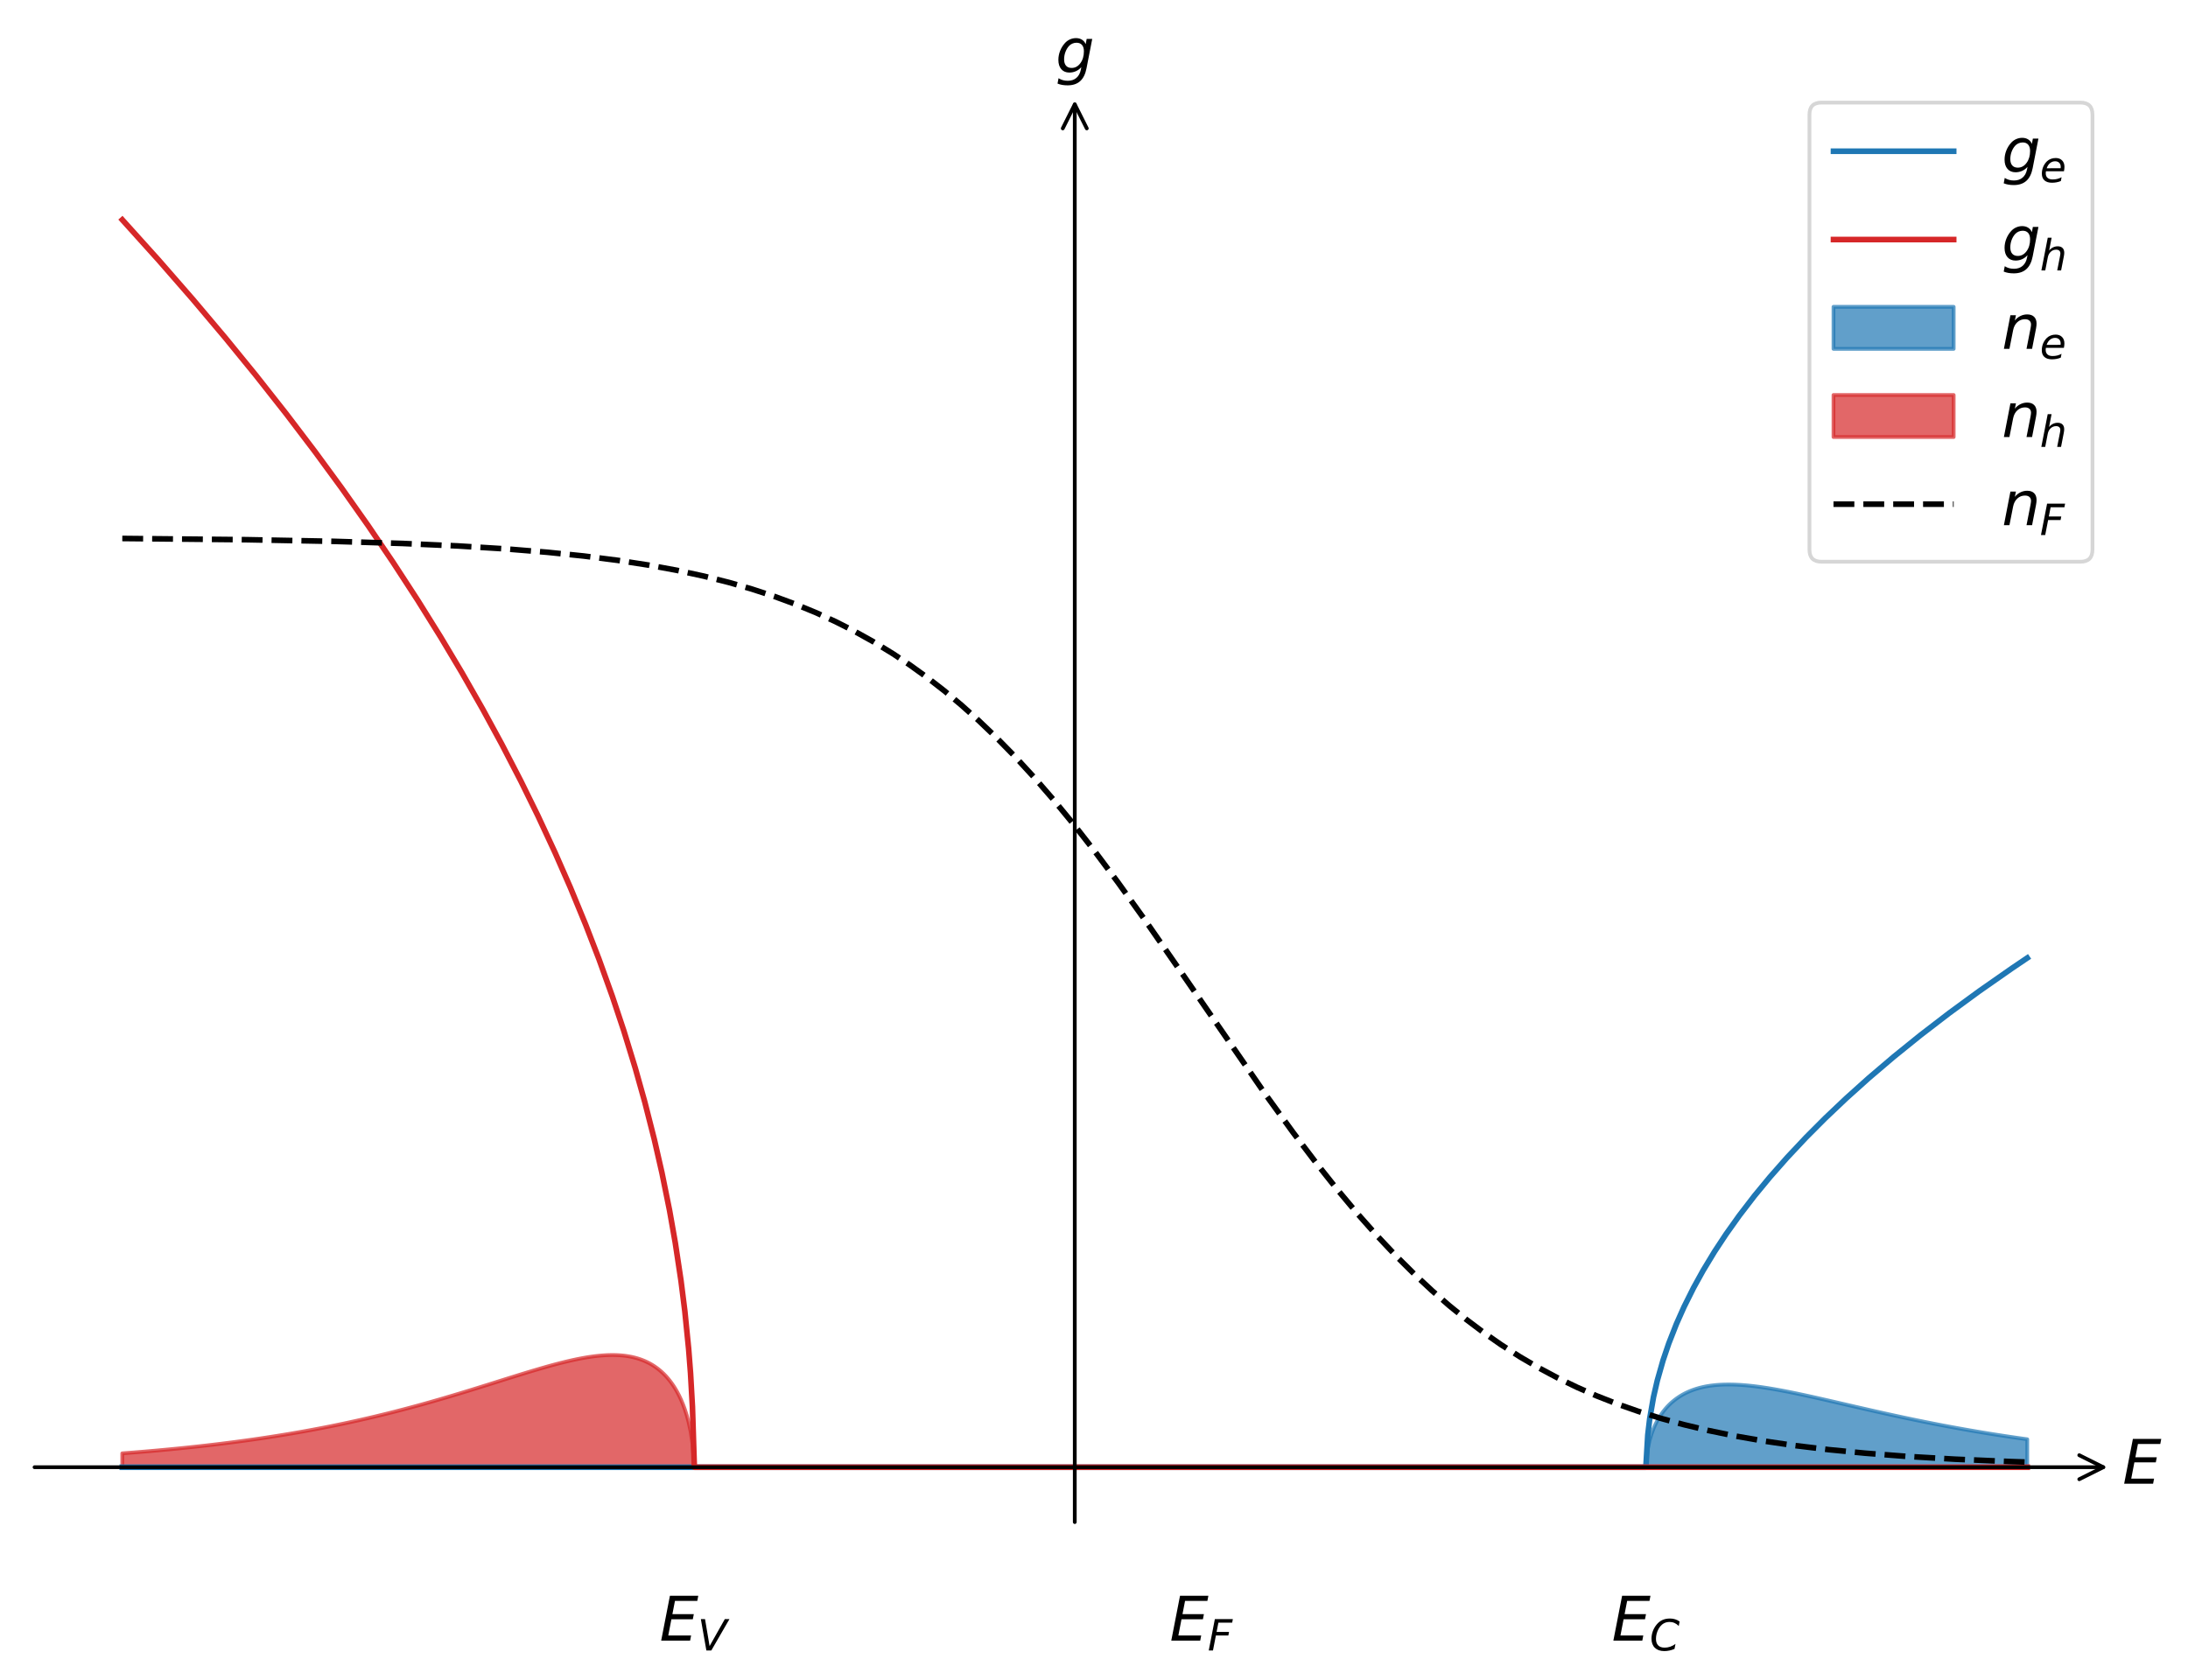 <?xml version="1.0" encoding="utf-8" standalone="no"?>
<!DOCTYPE svg PUBLIC "-//W3C//DTD SVG 1.1//EN"
  "http://www.w3.org/Graphics/SVG/1.1/DTD/svg11.dtd">
<svg xmlns:xlink="http://www.w3.org/1999/xlink" width="582.64pt" height="447.521pt" viewBox="0 0 582.64 447.521" xmlns="http://www.w3.org/2000/svg" version="1.1">
 <defs>
  <style type="text/css">*{stroke-linejoin: round; stroke-linecap: butt}</style>
 </defs>
 <g id="figure_1">
  <g id="patch_1">
   <path d="M 0 447.521 
L 582.64 447.521 
L 582.64 0 
L 0 0 
z
" style="fill: #ffffff"/>
  </g>
  <g id="axes_1">
   <g id="PolyCollection_1">
    <defs>
     <path id="mffe5246efe" d="M 32.564 -56.729 
L 32.564 -56.729 
L 33.071 -56.729 
L 33.579 -56.729 
L 34.087 -56.729 
L 34.595 -56.729 
L 35.103 -56.729 
L 35.61 -56.729 
L 36.118 -56.729 
L 36.626 -56.729 
L 37.134 -56.729 
L 37.641 -56.729 
L 38.149 -56.729 
L 38.657 -56.729 
L 39.165 -56.729 
L 39.673 -56.729 
L 40.18 -56.729 
L 40.688 -56.729 
L 41.196 -56.729 
L 41.704 -56.729 
L 42.211 -56.729 
L 42.719 -56.729 
L 43.227 -56.729 
L 43.735 -56.729 
L 44.243 -56.729 
L 44.75 -56.729 
L 45.258 -56.729 
L 45.766 -56.729 
L 46.274 -56.729 
L 46.781 -56.729 
L 47.289 -56.729 
L 47.797 -56.729 
L 48.305 -56.729 
L 48.813 -56.729 
L 49.32 -56.729 
L 49.828 -56.729 
L 50.336 -56.729 
L 50.844 -56.729 
L 51.352 -56.729 
L 51.859 -56.729 
L 52.367 -56.729 
L 52.875 -56.729 
L 53.383 -56.729 
L 53.89 -56.729 
L 54.398 -56.729 
L 54.906 -56.729 
L 55.414 -56.729 
L 55.922 -56.729 
L 56.429 -56.729 
L 56.937 -56.729 
L 57.445 -56.729 
L 57.953 -56.729 
L 58.46 -56.729 
L 58.968 -56.729 
L 59.476 -56.729 
L 59.984 -56.729 
L 60.492 -56.729 
L 60.999 -56.729 
L 61.507 -56.729 
L 62.015 -56.729 
L 62.523 -56.729 
L 63.03 -56.729 
L 63.538 -56.729 
L 64.046 -56.729 
L 64.554 -56.729 
L 65.062 -56.729 
L 65.569 -56.729 
L 66.077 -56.729 
L 66.585 -56.729 
L 67.093 -56.729 
L 67.6 -56.729 
L 68.108 -56.729 
L 68.616 -56.729 
L 69.124 -56.729 
L 69.632 -56.729 
L 70.139 -56.729 
L 70.647 -56.729 
L 71.155 -56.729 
L 71.663 -56.729 
L 72.171 -56.729 
L 72.678 -56.729 
L 73.186 -56.729 
L 73.694 -56.729 
L 74.202 -56.729 
L 74.709 -56.729 
L 75.217 -56.729 
L 75.725 -56.729 
L 76.233 -56.729 
L 76.741 -56.729 
L 77.248 -56.729 
L 77.756 -56.729 
L 78.264 -56.729 
L 78.772 -56.729 
L 79.279 -56.729 
L 79.787 -56.729 
L 80.295 -56.729 
L 80.803 -56.729 
L 81.311 -56.729 
L 81.818 -56.729 
L 82.326 -56.729 
L 82.834 -56.729 
L 83.342 -56.729 
L 83.849 -56.729 
L 84.357 -56.729 
L 84.865 -56.729 
L 85.373 -56.729 
L 85.881 -56.729 
L 86.388 -56.729 
L 86.896 -56.729 
L 87.404 -56.729 
L 87.912 -56.729 
L 88.419 -56.729 
L 88.927 -56.729 
L 89.435 -56.729 
L 89.943 -56.729 
L 90.451 -56.729 
L 90.958 -56.729 
L 91.466 -56.729 
L 91.974 -56.729 
L 92.482 -56.729 
L 92.99 -56.729 
L 93.497 -56.729 
L 94.005 -56.729 
L 94.513 -56.729 
L 95.021 -56.729 
L 95.528 -56.729 
L 96.036 -56.729 
L 96.544 -56.729 
L 97.052 -56.729 
L 97.56 -56.729 
L 98.067 -56.729 
L 98.575 -56.729 
L 99.083 -56.729 
L 99.591 -56.729 
L 100.098 -56.729 
L 100.606 -56.729 
L 101.114 -56.729 
L 101.622 -56.729 
L 102.13 -56.729 
L 102.637 -56.729 
L 103.145 -56.729 
L 103.653 -56.729 
L 104.161 -56.729 
L 104.668 -56.729 
L 105.176 -56.729 
L 105.684 -56.729 
L 106.192 -56.729 
L 106.7 -56.729 
L 107.207 -56.729 
L 107.715 -56.729 
L 108.223 -56.729 
L 108.731 -56.729 
L 109.238 -56.729 
L 109.746 -56.729 
L 110.254 -56.729 
L 110.762 -56.729 
L 111.27 -56.729 
L 111.777 -56.729 
L 112.285 -56.729 
L 112.793 -56.729 
L 113.301 -56.729 
L 113.809 -56.729 
L 114.316 -56.729 
L 114.824 -56.729 
L 115.332 -56.729 
L 115.84 -56.729 
L 116.347 -56.729 
L 116.855 -56.729 
L 117.363 -56.729 
L 117.871 -56.729 
L 118.379 -56.729 
L 118.886 -56.729 
L 119.394 -56.729 
L 119.902 -56.729 
L 120.41 -56.729 
L 120.917 -56.729 
L 121.425 -56.729 
L 121.933 -56.729 
L 122.441 -56.729 
L 122.949 -56.729 
L 123.456 -56.729 
L 123.964 -56.729 
L 124.472 -56.729 
L 124.98 -56.729 
L 125.487 -56.729 
L 125.995 -56.729 
L 126.503 -56.729 
L 127.011 -56.729 
L 127.519 -56.729 
L 128.026 -56.729 
L 128.534 -56.729 
L 129.042 -56.729 
L 129.55 -56.729 
L 130.057 -56.729 
L 130.565 -56.729 
L 131.073 -56.729 
L 131.581 -56.729 
L 132.089 -56.729 
L 132.596 -56.729 
L 133.104 -56.729 
L 133.612 -56.729 
L 134.12 -56.729 
L 134.628 -56.729 
L 135.135 -56.729 
L 135.643 -56.729 
L 136.151 -56.729 
L 136.659 -56.729 
L 137.166 -56.729 
L 137.674 -56.729 
L 138.182 -56.729 
L 138.69 -56.729 
L 139.198 -56.729 
L 139.705 -56.729 
L 140.213 -56.729 
L 140.721 -56.729 
L 141.229 -56.729 
L 141.736 -56.729 
L 142.244 -56.729 
L 142.752 -56.729 
L 143.26 -56.729 
L 143.768 -56.729 
L 144.275 -56.729 
L 144.783 -56.729 
L 145.291 -56.729 
L 145.799 -56.729 
L 146.306 -56.729 
L 146.814 -56.729 
L 147.322 -56.729 
L 147.83 -56.729 
L 148.338 -56.729 
L 148.845 -56.729 
L 149.353 -56.729 
L 149.861 -56.729 
L 150.369 -56.729 
L 150.876 -56.729 
L 151.384 -56.729 
L 151.892 -56.729 
L 152.4 -56.729 
L 152.908 -56.729 
L 153.415 -56.729 
L 153.923 -56.729 
L 154.431 -56.729 
L 154.939 -56.729 
L 155.447 -56.729 
L 155.954 -56.729 
L 156.462 -56.729 
L 156.97 -56.729 
L 157.478 -56.729 
L 157.985 -56.729 
L 158.493 -56.729 
L 159.001 -56.729 
L 159.509 -56.729 
L 160.017 -56.729 
L 160.524 -56.729 
L 161.032 -56.729 
L 161.54 -56.729 
L 162.048 -56.729 
L 162.555 -56.729 
L 163.063 -56.729 
L 163.571 -56.729 
L 164.079 -56.729 
L 164.587 -56.729 
L 165.094 -56.729 
L 165.602 -56.729 
L 166.11 -56.729 
L 166.618 -56.729 
L 167.125 -56.729 
L 167.633 -56.729 
L 168.141 -56.729 
L 168.649 -56.729 
L 169.157 -56.729 
L 169.664 -56.729 
L 170.172 -56.729 
L 170.68 -56.729 
L 171.188 -56.729 
L 171.695 -56.729 
L 172.203 -56.729 
L 172.711 -56.729 
L 173.219 -56.729 
L 173.727 -56.729 
L 174.234 -56.729 
L 174.742 -56.729 
L 175.25 -56.729 
L 175.758 -56.729 
L 176.266 -56.729 
L 176.773 -56.729 
L 177.281 -56.729 
L 177.789 -56.729 
L 178.297 -56.729 
L 178.804 -56.729 
L 179.312 -56.729 
L 179.82 -56.729 
L 180.328 -56.729 
L 180.836 -56.729 
L 181.343 -56.729 
L 181.851 -56.729 
L 182.359 -56.729 
L 182.867 -56.729 
L 183.374 -56.729 
L 183.882 -56.729 
L 184.39 -56.729 
L 184.898 -56.729 
L 185.406 -56.729 
L 185.913 -56.729 
L 186.421 -56.729 
L 186.929 -56.729 
L 187.437 -56.729 
L 187.944 -56.729 
L 188.452 -56.729 
L 188.96 -56.729 
L 189.468 -56.729 
L 189.976 -56.729 
L 190.483 -56.729 
L 190.991 -56.729 
L 191.499 -56.729 
L 192.007 -56.729 
L 192.514 -56.729 
L 193.022 -56.729 
L 193.53 -56.729 
L 194.038 -56.729 
L 194.546 -56.729 
L 195.053 -56.729 
L 195.561 -56.729 
L 196.069 -56.729 
L 196.577 -56.729 
L 197.085 -56.729 
L 197.592 -56.729 
L 198.1 -56.729 
L 198.608 -56.729 
L 199.116 -56.729 
L 199.623 -56.729 
L 200.131 -56.729 
L 200.639 -56.729 
L 201.147 -56.729 
L 201.655 -56.729 
L 202.162 -56.729 
L 202.67 -56.729 
L 203.178 -56.729 
L 203.686 -56.729 
L 204.193 -56.729 
L 204.701 -56.729 
L 205.209 -56.729 
L 205.717 -56.729 
L 206.225 -56.729 
L 206.732 -56.729 
L 207.24 -56.729 
L 207.748 -56.729 
L 208.256 -56.729 
L 208.763 -56.729 
L 209.271 -56.729 
L 209.779 -56.729 
L 210.287 -56.729 
L 210.795 -56.729 
L 211.302 -56.729 
L 211.81 -56.729 
L 212.318 -56.729 
L 212.826 -56.729 
L 213.333 -56.729 
L 213.841 -56.729 
L 214.349 -56.729 
L 214.857 -56.729 
L 215.365 -56.729 
L 215.872 -56.729 
L 216.38 -56.729 
L 216.888 -56.729 
L 217.396 -56.729 
L 217.904 -56.729 
L 218.411 -56.729 
L 218.919 -56.729 
L 219.427 -56.729 
L 219.935 -56.729 
L 220.442 -56.729 
L 220.95 -56.729 
L 221.458 -56.729 
L 221.966 -56.729 
L 222.474 -56.729 
L 222.981 -56.729 
L 223.489 -56.729 
L 223.997 -56.729 
L 224.505 -56.729 
L 225.012 -56.729 
L 225.52 -56.729 
L 226.028 -56.729 
L 226.536 -56.729 
L 227.044 -56.729 
L 227.551 -56.729 
L 228.059 -56.729 
L 228.567 -56.729 
L 229.075 -56.729 
L 229.582 -56.729 
L 230.09 -56.729 
L 230.598 -56.729 
L 231.106 -56.729 
L 231.614 -56.729 
L 232.121 -56.729 
L 232.629 -56.729 
L 233.137 -56.729 
L 233.645 -56.729 
L 234.152 -56.729 
L 234.66 -56.729 
L 235.168 -56.729 
L 235.676 -56.729 
L 236.184 -56.729 
L 236.691 -56.729 
L 237.199 -56.729 
L 237.707 -56.729 
L 238.215 -56.729 
L 238.723 -56.729 
L 239.23 -56.729 
L 239.738 -56.729 
L 240.246 -56.729 
L 240.754 -56.729 
L 241.261 -56.729 
L 241.769 -56.729 
L 242.277 -56.729 
L 242.785 -56.729 
L 243.293 -56.729 
L 243.8 -56.729 
L 244.308 -56.729 
L 244.816 -56.729 
L 245.324 -56.729 
L 245.831 -56.729 
L 246.339 -56.729 
L 246.847 -56.729 
L 247.355 -56.729 
L 247.863 -56.729 
L 248.37 -56.729 
L 248.878 -56.729 
L 249.386 -56.729 
L 249.894 -56.729 
L 250.401 -56.729 
L 250.909 -56.729 
L 251.417 -56.729 
L 251.925 -56.729 
L 252.433 -56.729 
L 252.94 -56.729 
L 253.448 -56.729 
L 253.956 -56.729 
L 254.464 -56.729 
L 254.971 -56.729 
L 255.479 -56.729 
L 255.987 -56.729 
L 256.495 -56.729 
L 257.003 -56.729 
L 257.51 -56.729 
L 258.018 -56.729 
L 258.526 -56.729 
L 259.034 -56.729 
L 259.542 -56.729 
L 260.049 -56.729 
L 260.557 -56.729 
L 261.065 -56.729 
L 261.573 -56.729 
L 262.08 -56.729 
L 262.588 -56.729 
L 263.096 -56.729 
L 263.604 -56.729 
L 264.112 -56.729 
L 264.619 -56.729 
L 265.127 -56.729 
L 265.635 -56.729 
L 266.143 -56.729 
L 266.65 -56.729 
L 267.158 -56.729 
L 267.666 -56.729 
L 268.174 -56.729 
L 268.682 -56.729 
L 269.189 -56.729 
L 269.697 -56.729 
L 270.205 -56.729 
L 270.713 -56.729 
L 271.22 -56.729 
L 271.728 -56.729 
L 272.236 -56.729 
L 272.744 -56.729 
L 273.252 -56.729 
L 273.759 -56.729 
L 274.267 -56.729 
L 274.775 -56.729 
L 275.283 -56.729 
L 275.791 -56.729 
L 276.298 -56.729 
L 276.806 -56.729 
L 277.314 -56.729 
L 277.822 -56.729 
L 278.329 -56.729 
L 278.837 -56.729 
L 279.345 -56.729 
L 279.853 -56.729 
L 280.361 -56.729 
L 280.868 -56.729 
L 281.376 -56.729 
L 281.884 -56.729 
L 282.392 -56.729 
L 282.899 -56.729 
L 283.407 -56.729 
L 283.915 -56.729 
L 284.423 -56.729 
L 284.931 -56.729 
L 285.438 -56.729 
L 285.946 -56.729 
L 286.454 -56.729 
L 286.962 -56.729 
L 287.469 -56.729 
L 287.977 -56.729 
L 288.485 -56.729 
L 288.993 -56.729 
L 289.501 -56.729 
L 290.008 -56.729 
L 290.516 -56.729 
L 291.024 -56.729 
L 291.532 -56.729 
L 292.039 -56.729 
L 292.547 -56.729 
L 293.055 -56.729 
L 293.563 -56.729 
L 294.071 -56.729 
L 294.578 -56.729 
L 295.086 -56.729 
L 295.594 -56.729 
L 296.102 -56.729 
L 296.61 -56.729 
L 297.117 -56.729 
L 297.625 -56.729 
L 298.133 -56.729 
L 298.641 -56.729 
L 299.148 -56.729 
L 299.656 -56.729 
L 300.164 -56.729 
L 300.672 -56.729 
L 301.18 -56.729 
L 301.687 -56.729 
L 302.195 -56.729 
L 302.703 -56.729 
L 303.211 -56.729 
L 303.718 -56.729 
L 304.226 -56.729 
L 304.734 -56.729 
L 305.242 -56.729 
L 305.75 -56.729 
L 306.257 -56.729 
L 306.765 -56.729 
L 307.273 -56.729 
L 307.781 -56.729 
L 308.288 -56.729 
L 308.796 -56.729 
L 309.304 -56.729 
L 309.812 -56.729 
L 310.32 -56.729 
L 310.827 -56.729 
L 311.335 -56.729 
L 311.843 -56.729 
L 312.351 -56.729 
L 312.858 -56.729 
L 313.366 -56.729 
L 313.874 -56.729 
L 314.382 -56.729 
L 314.89 -56.729 
L 315.397 -56.729 
L 315.905 -56.729 
L 316.413 -56.729 
L 316.921 -56.729 
L 317.429 -56.729 
L 317.936 -56.729 
L 318.444 -56.729 
L 318.952 -56.729 
L 319.46 -56.729 
L 319.967 -56.729 
L 320.475 -56.729 
L 320.983 -56.729 
L 321.491 -56.729 
L 321.999 -56.729 
L 322.506 -56.729 
L 323.014 -56.729 
L 323.522 -56.729 
L 324.03 -56.729 
L 324.537 -56.729 
L 325.045 -56.729 
L 325.553 -56.729 
L 326.061 -56.729 
L 326.569 -56.729 
L 327.076 -56.729 
L 327.584 -56.729 
L 328.092 -56.729 
L 328.6 -56.729 
L 329.107 -56.729 
L 329.615 -56.729 
L 330.123 -56.729 
L 330.631 -56.729 
L 331.139 -56.729 
L 331.646 -56.729 
L 332.154 -56.729 
L 332.662 -56.729 
L 333.17 -56.729 
L 333.677 -56.729 
L 334.185 -56.729 
L 334.693 -56.729 
L 335.201 -56.729 
L 335.709 -56.729 
L 336.216 -56.729 
L 336.724 -56.729 
L 337.232 -56.729 
L 337.74 -56.729 
L 338.248 -56.729 
L 338.755 -56.729 
L 339.263 -56.729 
L 339.771 -56.729 
L 340.279 -56.729 
L 340.786 -56.729 
L 341.294 -56.729 
L 341.802 -56.729 
L 342.31 -56.729 
L 342.818 -56.729 
L 343.325 -56.729 
L 343.833 -56.729 
L 344.341 -56.729 
L 344.849 -56.729 
L 345.356 -56.729 
L 345.864 -56.729 
L 346.372 -56.729 
L 346.88 -56.729 
L 347.388 -56.729 
L 347.895 -56.729 
L 348.403 -56.729 
L 348.911 -56.729 
L 349.419 -56.729 
L 349.926 -56.729 
L 350.434 -56.729 
L 350.942 -56.729 
L 351.45 -56.729 
L 351.958 -56.729 
L 352.465 -56.729 
L 352.973 -56.729 
L 353.481 -56.729 
L 353.989 -56.729 
L 354.496 -56.729 
L 355.004 -56.729 
L 355.512 -56.729 
L 356.02 -56.729 
L 356.528 -56.729 
L 357.035 -56.729 
L 357.543 -56.729 
L 358.051 -56.729 
L 358.559 -56.729 
L 359.067 -56.729 
L 359.574 -56.729 
L 360.082 -56.729 
L 360.59 -56.729 
L 361.098 -56.729 
L 361.605 -56.729 
L 362.113 -56.729 
L 362.621 -56.729 
L 363.129 -56.729 
L 363.637 -56.729 
L 364.144 -56.729 
L 364.652 -56.729 
L 365.16 -56.729 
L 365.668 -56.729 
L 366.175 -56.729 
L 366.683 -56.729 
L 367.191 -56.729 
L 367.699 -56.729 
L 368.207 -56.729 
L 368.714 -56.729 
L 369.222 -56.729 
L 369.73 -56.729 
L 370.238 -56.729 
L 370.745 -56.729 
L 371.253 -56.729 
L 371.761 -56.729 
L 372.269 -56.729 
L 372.777 -56.729 
L 373.284 -56.729 
L 373.792 -56.729 
L 374.3 -56.729 
L 374.808 -56.729 
L 375.315 -56.729 
L 375.823 -56.729 
L 376.331 -56.729 
L 376.839 -56.729 
L 377.347 -56.729 
L 377.854 -56.729 
L 378.362 -56.729 
L 378.87 -56.729 
L 379.378 -56.729 
L 379.886 -56.729 
L 380.393 -56.729 
L 380.901 -56.729 
L 381.409 -56.729 
L 381.917 -56.729 
L 382.424 -56.729 
L 382.932 -56.729 
L 383.44 -56.729 
L 383.948 -56.729 
L 384.456 -56.729 
L 384.963 -56.729 
L 385.471 -56.729 
L 385.979 -56.729 
L 386.487 -56.729 
L 386.994 -56.729 
L 387.502 -56.729 
L 388.01 -56.729 
L 388.518 -56.729 
L 389.026 -56.729 
L 389.533 -56.729 
L 390.041 -56.729 
L 390.549 -56.729 
L 391.057 -56.729 
L 391.564 -56.729 
L 392.072 -56.729 
L 392.58 -56.729 
L 393.088 -56.729 
L 393.596 -56.729 
L 394.103 -56.729 
L 394.611 -56.729 
L 395.119 -56.729 
L 395.627 -56.729 
L 396.134 -56.729 
L 396.642 -56.729 
L 397.15 -56.729 
L 397.658 -56.729 
L 398.166 -56.729 
L 398.673 -56.729 
L 399.181 -56.729 
L 399.689 -56.729 
L 400.197 -56.729 
L 400.705 -56.729 
L 401.212 -56.729 
L 401.72 -56.729 
L 402.228 -56.729 
L 402.736 -56.729 
L 403.243 -56.729 
L 403.751 -56.729 
L 404.259 -56.729 
L 404.767 -56.729 
L 405.275 -56.729 
L 405.782 -56.729 
L 406.29 -56.729 
L 406.798 -56.729 
L 407.306 -56.729 
L 407.813 -56.729 
L 408.321 -56.729 
L 408.829 -56.729 
L 409.337 -56.729 
L 409.845 -56.729 
L 410.352 -56.729 
L 410.86 -56.729 
L 411.368 -56.729 
L 411.876 -56.729 
L 412.383 -56.729 
L 412.891 -56.729 
L 413.399 -56.729 
L 413.907 -56.729 
L 414.415 -56.729 
L 414.922 -56.729 
L 415.43 -56.729 
L 415.938 -56.729 
L 416.446 -56.729 
L 416.953 -56.729 
L 417.461 -56.729 
L 417.969 -56.729 
L 418.477 -56.729 
L 418.985 -56.729 
L 419.492 -56.729 
L 420 -56.729 
L 420.508 -56.729 
L 421.016 -56.729 
L 421.524 -56.729 
L 422.031 -56.729 
L 422.539 -56.729 
L 423.047 -56.729 
L 423.555 -56.729 
L 424.062 -56.729 
L 424.57 -56.729 
L 425.078 -56.729 
L 425.586 -56.729 
L 426.094 -56.729 
L 426.601 -56.729 
L 427.109 -56.729 
L 427.617 -56.729 
L 428.125 -56.729 
L 428.632 -56.729 
L 429.14 -56.729 
L 429.648 -56.729 
L 430.156 -56.729 
L 430.664 -56.729 
L 431.171 -56.729 
L 431.679 -56.729 
L 432.187 -56.729 
L 432.695 -56.729 
L 433.202 -56.729 
L 433.71 -56.729 
L 434.218 -56.729 
L 434.726 -56.729 
L 435.234 -56.729 
L 435.741 -56.729 
L 436.249 -56.729 
L 436.757 -56.729 
L 437.265 -56.729 
L 437.772 -56.729 
L 438.28 -56.729 
L 438.788 -61.605 
L 439.296 -63.96 
L 439.804 -65.646 
L 440.311 -67 
L 440.819 -68.142 
L 441.327 -69.133 
L 441.835 -70.008 
L 442.343 -70.79 
L 442.85 -71.495 
L 443.358 -72.135 
L 443.866 -72.719 
L 444.374 -73.253 
L 444.881 -73.744 
L 445.389 -74.195 
L 445.897 -74.611 
L 446.405 -74.996 
L 446.913 -75.351 
L 447.42 -75.679 
L 447.928 -75.982 
L 448.436 -76.262 
L 448.944 -76.521 
L 449.451 -76.76 
L 449.959 -76.981 
L 450.467 -77.184 
L 450.975 -77.371 
L 451.483 -77.542 
L 451.99 -77.699 
L 452.498 -77.842 
L 453.006 -77.973 
L 453.514 -78.091 
L 454.021 -78.197 
L 454.529 -78.293 
L 455.037 -78.378 
L 455.545 -78.454 
L 456.053 -78.519 
L 456.56 -78.576 
L 457.068 -78.625 
L 457.576 -78.665 
L 458.084 -78.698 
L 458.591 -78.723 
L 459.099 -78.742 
L 459.607 -78.753 
L 460.115 -78.758 
L 460.623 -78.757 
L 461.13 -78.75 
L 461.638 -78.738 
L 462.146 -78.72 
L 462.654 -78.697 
L 463.162 -78.67 
L 463.669 -78.637 
L 464.177 -78.6 
L 464.685 -78.559 
L 465.193 -78.514 
L 465.7 -78.465 
L 466.208 -78.412 
L 466.716 -78.355 
L 467.224 -78.296 
L 467.732 -78.233 
L 468.239 -78.166 
L 468.747 -78.097 
L 469.255 -78.025 
L 469.763 -77.95 
L 470.27 -77.873 
L 470.778 -77.793 
L 471.286 -77.711 
L 471.794 -77.627 
L 472.302 -77.54 
L 472.809 -77.452 
L 473.317 -77.361 
L 473.825 -77.269 
L 474.333 -77.175 
L 474.84 -77.079 
L 475.348 -76.981 
L 475.856 -76.883 
L 476.364 -76.782 
L 476.872 -76.68 
L 477.379 -76.578 
L 477.887 -76.473 
L 478.395 -76.368 
L 478.903 -76.262 
L 479.41 -76.154 
L 479.918 -76.046 
L 480.426 -75.937 
L 480.934 -75.827 
L 481.442 -75.716 
L 481.949 -75.604 
L 482.457 -75.492 
L 482.965 -75.379 
L 483.473 -75.266 
L 483.981 -75.152 
L 484.488 -75.037 
L 484.996 -74.922 
L 485.504 -74.807 
L 486.012 -74.691 
L 486.519 -74.575 
L 487.027 -74.459 
L 487.535 -74.342 
L 488.043 -74.226 
L 488.551 -74.109 
L 489.058 -73.992 
L 489.566 -73.875 
L 490.074 -73.757 
L 490.582 -73.64 
L 491.089 -73.523 
L 491.597 -73.405 
L 492.105 -73.288 
L 492.613 -73.171 
L 493.121 -73.053 
L 493.628 -72.936 
L 494.136 -72.819 
L 494.644 -72.702 
L 495.152 -72.586 
L 495.659 -72.469 
L 496.167 -72.353 
L 496.675 -72.237 
L 497.183 -72.121 
L 497.691 -72.006 
L 498.198 -71.89 
L 498.706 -71.775 
L 499.214 -71.661 
L 499.722 -71.546 
L 500.229 -71.432 
L 500.737 -71.319 
L 501.245 -71.206 
L 501.753 -71.093 
L 502.261 -70.98 
L 502.768 -70.868 
L 503.276 -70.756 
L 503.784 -70.645 
L 504.292 -70.534 
L 504.8 -70.424 
L 505.307 -70.314 
L 505.815 -70.205 
L 506.323 -70.096 
L 506.831 -69.988 
L 507.338 -69.88 
L 507.846 -69.772 
L 508.354 -69.665 
L 508.862 -69.559 
L 509.37 -69.453 
L 509.877 -69.348 
L 510.385 -69.243 
L 510.893 -69.139 
L 511.401 -69.035 
L 511.908 -68.932 
L 512.416 -68.829 
L 512.924 -68.727 
L 513.432 -68.625 
L 513.94 -68.525 
L 514.447 -68.424 
L 514.955 -68.324 
L 515.463 -68.225 
L 515.971 -68.127 
L 516.478 -68.029 
L 516.986 -67.931 
L 517.494 -67.834 
L 518.002 -67.738 
L 518.51 -67.643 
L 519.017 -67.548 
L 519.525 -67.453 
L 520.033 -67.359 
L 520.541 -67.266 
L 521.048 -67.173 
L 521.556 -67.081 
L 522.064 -66.99 
L 522.572 -66.899 
L 523.08 -66.809 
L 523.587 -66.72 
L 524.095 -66.631 
L 524.603 -66.542 
L 525.111 -66.454 
L 525.619 -66.367 
L 526.126 -66.281 
L 526.634 -66.195 
L 527.142 -66.11 
L 527.65 -66.025 
L 528.157 -65.941 
L 528.665 -65.857 
L 529.173 -65.774 
L 529.681 -65.692 
L 530.189 -65.61 
L 530.696 -65.529 
L 531.204 -65.449 
L 531.712 -65.369 
L 532.22 -65.29 
L 532.727 -65.211 
L 533.235 -65.133 
L 533.743 -65.055 
L 534.251 -64.978 
L 534.759 -64.902 
L 535.266 -64.826 
L 535.774 -64.751 
L 536.282 -64.677 
L 536.79 -64.603 
L 537.297 -64.529 
L 537.805 -64.456 
L 538.313 -64.384 
L 538.821 -64.312 
L 539.329 -64.241 
L 539.836 -64.171 
L 539.836 -56.729 
L 539.836 -56.729 
L 539.329 -56.729 
L 538.821 -56.729 
L 538.313 -56.729 
L 537.805 -56.729 
L 537.297 -56.729 
L 536.79 -56.729 
L 536.282 -56.729 
L 535.774 -56.729 
L 535.266 -56.729 
L 534.759 -56.729 
L 534.251 -56.729 
L 533.743 -56.729 
L 533.235 -56.729 
L 532.727 -56.729 
L 532.22 -56.729 
L 531.712 -56.729 
L 531.204 -56.729 
L 530.696 -56.729 
L 530.189 -56.729 
L 529.681 -56.729 
L 529.173 -56.729 
L 528.665 -56.729 
L 528.157 -56.729 
L 527.65 -56.729 
L 527.142 -56.729 
L 526.634 -56.729 
L 526.126 -56.729 
L 525.619 -56.729 
L 525.111 -56.729 
L 524.603 -56.729 
L 524.095 -56.729 
L 523.587 -56.729 
L 523.08 -56.729 
L 522.572 -56.729 
L 522.064 -56.729 
L 521.556 -56.729 
L 521.048 -56.729 
L 520.541 -56.729 
L 520.033 -56.729 
L 519.525 -56.729 
L 519.017 -56.729 
L 518.51 -56.729 
L 518.002 -56.729 
L 517.494 -56.729 
L 516.986 -56.729 
L 516.478 -56.729 
L 515.971 -56.729 
L 515.463 -56.729 
L 514.955 -56.729 
L 514.447 -56.729 
L 513.94 -56.729 
L 513.432 -56.729 
L 512.924 -56.729 
L 512.416 -56.729 
L 511.908 -56.729 
L 511.401 -56.729 
L 510.893 -56.729 
L 510.385 -56.729 
L 509.877 -56.729 
L 509.37 -56.729 
L 508.862 -56.729 
L 508.354 -56.729 
L 507.846 -56.729 
L 507.338 -56.729 
L 506.831 -56.729 
L 506.323 -56.729 
L 505.815 -56.729 
L 505.307 -56.729 
L 504.8 -56.729 
L 504.292 -56.729 
L 503.784 -56.729 
L 503.276 -56.729 
L 502.768 -56.729 
L 502.261 -56.729 
L 501.753 -56.729 
L 501.245 -56.729 
L 500.737 -56.729 
L 500.229 -56.729 
L 499.722 -56.729 
L 499.214 -56.729 
L 498.706 -56.729 
L 498.198 -56.729 
L 497.691 -56.729 
L 497.183 -56.729 
L 496.675 -56.729 
L 496.167 -56.729 
L 495.659 -56.729 
L 495.152 -56.729 
L 494.644 -56.729 
L 494.136 -56.729 
L 493.628 -56.729 
L 493.121 -56.729 
L 492.613 -56.729 
L 492.105 -56.729 
L 491.597 -56.729 
L 491.089 -56.729 
L 490.582 -56.729 
L 490.074 -56.729 
L 489.566 -56.729 
L 489.058 -56.729 
L 488.551 -56.729 
L 488.043 -56.729 
L 487.535 -56.729 
L 487.027 -56.729 
L 486.519 -56.729 
L 486.012 -56.729 
L 485.504 -56.729 
L 484.996 -56.729 
L 484.488 -56.729 
L 483.981 -56.729 
L 483.473 -56.729 
L 482.965 -56.729 
L 482.457 -56.729 
L 481.949 -56.729 
L 481.442 -56.729 
L 480.934 -56.729 
L 480.426 -56.729 
L 479.918 -56.729 
L 479.41 -56.729 
L 478.903 -56.729 
L 478.395 -56.729 
L 477.887 -56.729 
L 477.379 -56.729 
L 476.872 -56.729 
L 476.364 -56.729 
L 475.856 -56.729 
L 475.348 -56.729 
L 474.84 -56.729 
L 474.333 -56.729 
L 473.825 -56.729 
L 473.317 -56.729 
L 472.809 -56.729 
L 472.302 -56.729 
L 471.794 -56.729 
L 471.286 -56.729 
L 470.778 -56.729 
L 470.27 -56.729 
L 469.763 -56.729 
L 469.255 -56.729 
L 468.747 -56.729 
L 468.239 -56.729 
L 467.732 -56.729 
L 467.224 -56.729 
L 466.716 -56.729 
L 466.208 -56.729 
L 465.7 -56.729 
L 465.193 -56.729 
L 464.685 -56.729 
L 464.177 -56.729 
L 463.669 -56.729 
L 463.162 -56.729 
L 462.654 -56.729 
L 462.146 -56.729 
L 461.638 -56.729 
L 461.13 -56.729 
L 460.623 -56.729 
L 460.115 -56.729 
L 459.607 -56.729 
L 459.099 -56.729 
L 458.591 -56.729 
L 458.084 -56.729 
L 457.576 -56.729 
L 457.068 -56.729 
L 456.56 -56.729 
L 456.053 -56.729 
L 455.545 -56.729 
L 455.037 -56.729 
L 454.529 -56.729 
L 454.021 -56.729 
L 453.514 -56.729 
L 453.006 -56.729 
L 452.498 -56.729 
L 451.99 -56.729 
L 451.483 -56.729 
L 450.975 -56.729 
L 450.467 -56.729 
L 449.959 -56.729 
L 449.451 -56.729 
L 448.944 -56.729 
L 448.436 -56.729 
L 447.928 -56.729 
L 447.42 -56.729 
L 446.913 -56.729 
L 446.405 -56.729 
L 445.897 -56.729 
L 445.389 -56.729 
L 444.881 -56.729 
L 444.374 -56.729 
L 443.866 -56.729 
L 443.358 -56.729 
L 442.85 -56.729 
L 442.343 -56.729 
L 441.835 -56.729 
L 441.327 -56.729 
L 440.819 -56.729 
L 440.311 -56.729 
L 439.804 -56.729 
L 439.296 -56.729 
L 438.788 -56.729 
L 438.28 -56.729 
L 437.772 -56.729 
L 437.265 -56.729 
L 436.757 -56.729 
L 436.249 -56.729 
L 435.741 -56.729 
L 435.234 -56.729 
L 434.726 -56.729 
L 434.218 -56.729 
L 433.71 -56.729 
L 433.202 -56.729 
L 432.695 -56.729 
L 432.187 -56.729 
L 431.679 -56.729 
L 431.171 -56.729 
L 430.664 -56.729 
L 430.156 -56.729 
L 429.648 -56.729 
L 429.14 -56.729 
L 428.632 -56.729 
L 428.125 -56.729 
L 427.617 -56.729 
L 427.109 -56.729 
L 426.601 -56.729 
L 426.094 -56.729 
L 425.586 -56.729 
L 425.078 -56.729 
L 424.57 -56.729 
L 424.062 -56.729 
L 423.555 -56.729 
L 423.047 -56.729 
L 422.539 -56.729 
L 422.031 -56.729 
L 421.524 -56.729 
L 421.016 -56.729 
L 420.508 -56.729 
L 420 -56.729 
L 419.492 -56.729 
L 418.985 -56.729 
L 418.477 -56.729 
L 417.969 -56.729 
L 417.461 -56.729 
L 416.953 -56.729 
L 416.446 -56.729 
L 415.938 -56.729 
L 415.43 -56.729 
L 414.922 -56.729 
L 414.415 -56.729 
L 413.907 -56.729 
L 413.399 -56.729 
L 412.891 -56.729 
L 412.383 -56.729 
L 411.876 -56.729 
L 411.368 -56.729 
L 410.86 -56.729 
L 410.352 -56.729 
L 409.845 -56.729 
L 409.337 -56.729 
L 408.829 -56.729 
L 408.321 -56.729 
L 407.813 -56.729 
L 407.306 -56.729 
L 406.798 -56.729 
L 406.29 -56.729 
L 405.782 -56.729 
L 405.275 -56.729 
L 404.767 -56.729 
L 404.259 -56.729 
L 403.751 -56.729 
L 403.243 -56.729 
L 402.736 -56.729 
L 402.228 -56.729 
L 401.72 -56.729 
L 401.212 -56.729 
L 400.705 -56.729 
L 400.197 -56.729 
L 399.689 -56.729 
L 399.181 -56.729 
L 398.673 -56.729 
L 398.166 -56.729 
L 397.658 -56.729 
L 397.15 -56.729 
L 396.642 -56.729 
L 396.134 -56.729 
L 395.627 -56.729 
L 395.119 -56.729 
L 394.611 -56.729 
L 394.103 -56.729 
L 393.596 -56.729 
L 393.088 -56.729 
L 392.58 -56.729 
L 392.072 -56.729 
L 391.564 -56.729 
L 391.057 -56.729 
L 390.549 -56.729 
L 390.041 -56.729 
L 389.533 -56.729 
L 389.026 -56.729 
L 388.518 -56.729 
L 388.01 -56.729 
L 387.502 -56.729 
L 386.994 -56.729 
L 386.487 -56.729 
L 385.979 -56.729 
L 385.471 -56.729 
L 384.963 -56.729 
L 384.456 -56.729 
L 383.948 -56.729 
L 383.44 -56.729 
L 382.932 -56.729 
L 382.424 -56.729 
L 381.917 -56.729 
L 381.409 -56.729 
L 380.901 -56.729 
L 380.393 -56.729 
L 379.886 -56.729 
L 379.378 -56.729 
L 378.87 -56.729 
L 378.362 -56.729 
L 377.854 -56.729 
L 377.347 -56.729 
L 376.839 -56.729 
L 376.331 -56.729 
L 375.823 -56.729 
L 375.315 -56.729 
L 374.808 -56.729 
L 374.3 -56.729 
L 373.792 -56.729 
L 373.284 -56.729 
L 372.777 -56.729 
L 372.269 -56.729 
L 371.761 -56.729 
L 371.253 -56.729 
L 370.745 -56.729 
L 370.238 -56.729 
L 369.73 -56.729 
L 369.222 -56.729 
L 368.714 -56.729 
L 368.207 -56.729 
L 367.699 -56.729 
L 367.191 -56.729 
L 366.683 -56.729 
L 366.175 -56.729 
L 365.668 -56.729 
L 365.16 -56.729 
L 364.652 -56.729 
L 364.144 -56.729 
L 363.637 -56.729 
L 363.129 -56.729 
L 362.621 -56.729 
L 362.113 -56.729 
L 361.605 -56.729 
L 361.098 -56.729 
L 360.59 -56.729 
L 360.082 -56.729 
L 359.574 -56.729 
L 359.067 -56.729 
L 358.559 -56.729 
L 358.051 -56.729 
L 357.543 -56.729 
L 357.035 -56.729 
L 356.528 -56.729 
L 356.02 -56.729 
L 355.512 -56.729 
L 355.004 -56.729 
L 354.496 -56.729 
L 353.989 -56.729 
L 353.481 -56.729 
L 352.973 -56.729 
L 352.465 -56.729 
L 351.958 -56.729 
L 351.45 -56.729 
L 350.942 -56.729 
L 350.434 -56.729 
L 349.926 -56.729 
L 349.419 -56.729 
L 348.911 -56.729 
L 348.403 -56.729 
L 347.895 -56.729 
L 347.388 -56.729 
L 346.88 -56.729 
L 346.372 -56.729 
L 345.864 -56.729 
L 345.356 -56.729 
L 344.849 -56.729 
L 344.341 -56.729 
L 343.833 -56.729 
L 343.325 -56.729 
L 342.818 -56.729 
L 342.31 -56.729 
L 341.802 -56.729 
L 341.294 -56.729 
L 340.786 -56.729 
L 340.279 -56.729 
L 339.771 -56.729 
L 339.263 -56.729 
L 338.755 -56.729 
L 338.248 -56.729 
L 337.74 -56.729 
L 337.232 -56.729 
L 336.724 -56.729 
L 336.216 -56.729 
L 335.709 -56.729 
L 335.201 -56.729 
L 334.693 -56.729 
L 334.185 -56.729 
L 333.677 -56.729 
L 333.17 -56.729 
L 332.662 -56.729 
L 332.154 -56.729 
L 331.646 -56.729 
L 331.139 -56.729 
L 330.631 -56.729 
L 330.123 -56.729 
L 329.615 -56.729 
L 329.107 -56.729 
L 328.6 -56.729 
L 328.092 -56.729 
L 327.584 -56.729 
L 327.076 -56.729 
L 326.569 -56.729 
L 326.061 -56.729 
L 325.553 -56.729 
L 325.045 -56.729 
L 324.537 -56.729 
L 324.03 -56.729 
L 323.522 -56.729 
L 323.014 -56.729 
L 322.506 -56.729 
L 321.999 -56.729 
L 321.491 -56.729 
L 320.983 -56.729 
L 320.475 -56.729 
L 319.967 -56.729 
L 319.46 -56.729 
L 318.952 -56.729 
L 318.444 -56.729 
L 317.936 -56.729 
L 317.429 -56.729 
L 316.921 -56.729 
L 316.413 -56.729 
L 315.905 -56.729 
L 315.397 -56.729 
L 314.89 -56.729 
L 314.382 -56.729 
L 313.874 -56.729 
L 313.366 -56.729 
L 312.858 -56.729 
L 312.351 -56.729 
L 311.843 -56.729 
L 311.335 -56.729 
L 310.827 -56.729 
L 310.32 -56.729 
L 309.812 -56.729 
L 309.304 -56.729 
L 308.796 -56.729 
L 308.288 -56.729 
L 307.781 -56.729 
L 307.273 -56.729 
L 306.765 -56.729 
L 306.257 -56.729 
L 305.75 -56.729 
L 305.242 -56.729 
L 304.734 -56.729 
L 304.226 -56.729 
L 303.718 -56.729 
L 303.211 -56.729 
L 302.703 -56.729 
L 302.195 -56.729 
L 301.687 -56.729 
L 301.18 -56.729 
L 300.672 -56.729 
L 300.164 -56.729 
L 299.656 -56.729 
L 299.148 -56.729 
L 298.641 -56.729 
L 298.133 -56.729 
L 297.625 -56.729 
L 297.117 -56.729 
L 296.61 -56.729 
L 296.102 -56.729 
L 295.594 -56.729 
L 295.086 -56.729 
L 294.578 -56.729 
L 294.071 -56.729 
L 293.563 -56.729 
L 293.055 -56.729 
L 292.547 -56.729 
L 292.039 -56.729 
L 291.532 -56.729 
L 291.024 -56.729 
L 290.516 -56.729 
L 290.008 -56.729 
L 289.501 -56.729 
L 288.993 -56.729 
L 288.485 -56.729 
L 287.977 -56.729 
L 287.469 -56.729 
L 286.962 -56.729 
L 286.454 -56.729 
L 285.946 -56.729 
L 285.438 -56.729 
L 284.931 -56.729 
L 284.423 -56.729 
L 283.915 -56.729 
L 283.407 -56.729 
L 282.899 -56.729 
L 282.392 -56.729 
L 281.884 -56.729 
L 281.376 -56.729 
L 280.868 -56.729 
L 280.361 -56.729 
L 279.853 -56.729 
L 279.345 -56.729 
L 278.837 -56.729 
L 278.329 -56.729 
L 277.822 -56.729 
L 277.314 -56.729 
L 276.806 -56.729 
L 276.298 -56.729 
L 275.791 -56.729 
L 275.283 -56.729 
L 274.775 -56.729 
L 274.267 -56.729 
L 273.759 -56.729 
L 273.252 -56.729 
L 272.744 -56.729 
L 272.236 -56.729 
L 271.728 -56.729 
L 271.22 -56.729 
L 270.713 -56.729 
L 270.205 -56.729 
L 269.697 -56.729 
L 269.189 -56.729 
L 268.682 -56.729 
L 268.174 -56.729 
L 267.666 -56.729 
L 267.158 -56.729 
L 266.65 -56.729 
L 266.143 -56.729 
L 265.635 -56.729 
L 265.127 -56.729 
L 264.619 -56.729 
L 264.112 -56.729 
L 263.604 -56.729 
L 263.096 -56.729 
L 262.588 -56.729 
L 262.08 -56.729 
L 261.573 -56.729 
L 261.065 -56.729 
L 260.557 -56.729 
L 260.049 -56.729 
L 259.542 -56.729 
L 259.034 -56.729 
L 258.526 -56.729 
L 258.018 -56.729 
L 257.51 -56.729 
L 257.003 -56.729 
L 256.495 -56.729 
L 255.987 -56.729 
L 255.479 -56.729 
L 254.971 -56.729 
L 254.464 -56.729 
L 253.956 -56.729 
L 253.448 -56.729 
L 252.94 -56.729 
L 252.433 -56.729 
L 251.925 -56.729 
L 251.417 -56.729 
L 250.909 -56.729 
L 250.401 -56.729 
L 249.894 -56.729 
L 249.386 -56.729 
L 248.878 -56.729 
L 248.37 -56.729 
L 247.863 -56.729 
L 247.355 -56.729 
L 246.847 -56.729 
L 246.339 -56.729 
L 245.831 -56.729 
L 245.324 -56.729 
L 244.816 -56.729 
L 244.308 -56.729 
L 243.8 -56.729 
L 243.293 -56.729 
L 242.785 -56.729 
L 242.277 -56.729 
L 241.769 -56.729 
L 241.261 -56.729 
L 240.754 -56.729 
L 240.246 -56.729 
L 239.738 -56.729 
L 239.23 -56.729 
L 238.723 -56.729 
L 238.215 -56.729 
L 237.707 -56.729 
L 237.199 -56.729 
L 236.691 -56.729 
L 236.184 -56.729 
L 235.676 -56.729 
L 235.168 -56.729 
L 234.66 -56.729 
L 234.152 -56.729 
L 233.645 -56.729 
L 233.137 -56.729 
L 232.629 -56.729 
L 232.121 -56.729 
L 231.614 -56.729 
L 231.106 -56.729 
L 230.598 -56.729 
L 230.09 -56.729 
L 229.582 -56.729 
L 229.075 -56.729 
L 228.567 -56.729 
L 228.059 -56.729 
L 227.551 -56.729 
L 227.044 -56.729 
L 226.536 -56.729 
L 226.028 -56.729 
L 225.52 -56.729 
L 225.012 -56.729 
L 224.505 -56.729 
L 223.997 -56.729 
L 223.489 -56.729 
L 222.981 -56.729 
L 222.474 -56.729 
L 221.966 -56.729 
L 221.458 -56.729 
L 220.95 -56.729 
L 220.442 -56.729 
L 219.935 -56.729 
L 219.427 -56.729 
L 218.919 -56.729 
L 218.411 -56.729 
L 217.904 -56.729 
L 217.396 -56.729 
L 216.888 -56.729 
L 216.38 -56.729 
L 215.872 -56.729 
L 215.365 -56.729 
L 214.857 -56.729 
L 214.349 -56.729 
L 213.841 -56.729 
L 213.333 -56.729 
L 212.826 -56.729 
L 212.318 -56.729 
L 211.81 -56.729 
L 211.302 -56.729 
L 210.795 -56.729 
L 210.287 -56.729 
L 209.779 -56.729 
L 209.271 -56.729 
L 208.763 -56.729 
L 208.256 -56.729 
L 207.748 -56.729 
L 207.24 -56.729 
L 206.732 -56.729 
L 206.225 -56.729 
L 205.717 -56.729 
L 205.209 -56.729 
L 204.701 -56.729 
L 204.193 -56.729 
L 203.686 -56.729 
L 203.178 -56.729 
L 202.67 -56.729 
L 202.162 -56.729 
L 201.655 -56.729 
L 201.147 -56.729 
L 200.639 -56.729 
L 200.131 -56.729 
L 199.623 -56.729 
L 199.116 -56.729 
L 198.608 -56.729 
L 198.1 -56.729 
L 197.592 -56.729 
L 197.085 -56.729 
L 196.577 -56.729 
L 196.069 -56.729 
L 195.561 -56.729 
L 195.053 -56.729 
L 194.546 -56.729 
L 194.038 -56.729 
L 193.53 -56.729 
L 193.022 -56.729 
L 192.514 -56.729 
L 192.007 -56.729 
L 191.499 -56.729 
L 190.991 -56.729 
L 190.483 -56.729 
L 189.976 -56.729 
L 189.468 -56.729 
L 188.96 -56.729 
L 188.452 -56.729 
L 187.944 -56.729 
L 187.437 -56.729 
L 186.929 -56.729 
L 186.421 -56.729 
L 185.913 -56.729 
L 185.406 -56.729 
L 184.898 -56.729 
L 184.39 -56.729 
L 183.882 -56.729 
L 183.374 -56.729 
L 182.867 -56.729 
L 182.359 -56.729 
L 181.851 -56.729 
L 181.343 -56.729 
L 180.836 -56.729 
L 180.328 -56.729 
L 179.82 -56.729 
L 179.312 -56.729 
L 178.804 -56.729 
L 178.297 -56.729 
L 177.789 -56.729 
L 177.281 -56.729 
L 176.773 -56.729 
L 176.266 -56.729 
L 175.758 -56.729 
L 175.25 -56.729 
L 174.742 -56.729 
L 174.234 -56.729 
L 173.727 -56.729 
L 173.219 -56.729 
L 172.711 -56.729 
L 172.203 -56.729 
L 171.695 -56.729 
L 171.188 -56.729 
L 170.68 -56.729 
L 170.172 -56.729 
L 169.664 -56.729 
L 169.157 -56.729 
L 168.649 -56.729 
L 168.141 -56.729 
L 167.633 -56.729 
L 167.125 -56.729 
L 166.618 -56.729 
L 166.11 -56.729 
L 165.602 -56.729 
L 165.094 -56.729 
L 164.587 -56.729 
L 164.079 -56.729 
L 163.571 -56.729 
L 163.063 -56.729 
L 162.555 -56.729 
L 162.048 -56.729 
L 161.54 -56.729 
L 161.032 -56.729 
L 160.524 -56.729 
L 160.017 -56.729 
L 159.509 -56.729 
L 159.001 -56.729 
L 158.493 -56.729 
L 157.985 -56.729 
L 157.478 -56.729 
L 156.97 -56.729 
L 156.462 -56.729 
L 155.954 -56.729 
L 155.447 -56.729 
L 154.939 -56.729 
L 154.431 -56.729 
L 153.923 -56.729 
L 153.415 -56.729 
L 152.908 -56.729 
L 152.4 -56.729 
L 151.892 -56.729 
L 151.384 -56.729 
L 150.876 -56.729 
L 150.369 -56.729 
L 149.861 -56.729 
L 149.353 -56.729 
L 148.845 -56.729 
L 148.338 -56.729 
L 147.83 -56.729 
L 147.322 -56.729 
L 146.814 -56.729 
L 146.306 -56.729 
L 145.799 -56.729 
L 145.291 -56.729 
L 144.783 -56.729 
L 144.275 -56.729 
L 143.768 -56.729 
L 143.26 -56.729 
L 142.752 -56.729 
L 142.244 -56.729 
L 141.736 -56.729 
L 141.229 -56.729 
L 140.721 -56.729 
L 140.213 -56.729 
L 139.705 -56.729 
L 139.198 -56.729 
L 138.69 -56.729 
L 138.182 -56.729 
L 137.674 -56.729 
L 137.166 -56.729 
L 136.659 -56.729 
L 136.151 -56.729 
L 135.643 -56.729 
L 135.135 -56.729 
L 134.628 -56.729 
L 134.12 -56.729 
L 133.612 -56.729 
L 133.104 -56.729 
L 132.596 -56.729 
L 132.089 -56.729 
L 131.581 -56.729 
L 131.073 -56.729 
L 130.565 -56.729 
L 130.057 -56.729 
L 129.55 -56.729 
L 129.042 -56.729 
L 128.534 -56.729 
L 128.026 -56.729 
L 127.519 -56.729 
L 127.011 -56.729 
L 126.503 -56.729 
L 125.995 -56.729 
L 125.487 -56.729 
L 124.98 -56.729 
L 124.472 -56.729 
L 123.964 -56.729 
L 123.456 -56.729 
L 122.949 -56.729 
L 122.441 -56.729 
L 121.933 -56.729 
L 121.425 -56.729 
L 120.917 -56.729 
L 120.41 -56.729 
L 119.902 -56.729 
L 119.394 -56.729 
L 118.886 -56.729 
L 118.379 -56.729 
L 117.871 -56.729 
L 117.363 -56.729 
L 116.855 -56.729 
L 116.347 -56.729 
L 115.84 -56.729 
L 115.332 -56.729 
L 114.824 -56.729 
L 114.316 -56.729 
L 113.809 -56.729 
L 113.301 -56.729 
L 112.793 -56.729 
L 112.285 -56.729 
L 111.777 -56.729 
L 111.27 -56.729 
L 110.762 -56.729 
L 110.254 -56.729 
L 109.746 -56.729 
L 109.238 -56.729 
L 108.731 -56.729 
L 108.223 -56.729 
L 107.715 -56.729 
L 107.207 -56.729 
L 106.7 -56.729 
L 106.192 -56.729 
L 105.684 -56.729 
L 105.176 -56.729 
L 104.668 -56.729 
L 104.161 -56.729 
L 103.653 -56.729 
L 103.145 -56.729 
L 102.637 -56.729 
L 102.13 -56.729 
L 101.622 -56.729 
L 101.114 -56.729 
L 100.606 -56.729 
L 100.098 -56.729 
L 99.591 -56.729 
L 99.083 -56.729 
L 98.575 -56.729 
L 98.067 -56.729 
L 97.56 -56.729 
L 97.052 -56.729 
L 96.544 -56.729 
L 96.036 -56.729 
L 95.528 -56.729 
L 95.021 -56.729 
L 94.513 -56.729 
L 94.005 -56.729 
L 93.497 -56.729 
L 92.99 -56.729 
L 92.482 -56.729 
L 91.974 -56.729 
L 91.466 -56.729 
L 90.958 -56.729 
L 90.451 -56.729 
L 89.943 -56.729 
L 89.435 -56.729 
L 88.927 -56.729 
L 88.419 -56.729 
L 87.912 -56.729 
L 87.404 -56.729 
L 86.896 -56.729 
L 86.388 -56.729 
L 85.881 -56.729 
L 85.373 -56.729 
L 84.865 -56.729 
L 84.357 -56.729 
L 83.849 -56.729 
L 83.342 -56.729 
L 82.834 -56.729 
L 82.326 -56.729 
L 81.818 -56.729 
L 81.311 -56.729 
L 80.803 -56.729 
L 80.295 -56.729 
L 79.787 -56.729 
L 79.279 -56.729 
L 78.772 -56.729 
L 78.264 -56.729 
L 77.756 -56.729 
L 77.248 -56.729 
L 76.741 -56.729 
L 76.233 -56.729 
L 75.725 -56.729 
L 75.217 -56.729 
L 74.709 -56.729 
L 74.202 -56.729 
L 73.694 -56.729 
L 73.186 -56.729 
L 72.678 -56.729 
L 72.171 -56.729 
L 71.663 -56.729 
L 71.155 -56.729 
L 70.647 -56.729 
L 70.139 -56.729 
L 69.632 -56.729 
L 69.124 -56.729 
L 68.616 -56.729 
L 68.108 -56.729 
L 67.6 -56.729 
L 67.093 -56.729 
L 66.585 -56.729 
L 66.077 -56.729 
L 65.569 -56.729 
L 65.062 -56.729 
L 64.554 -56.729 
L 64.046 -56.729 
L 63.538 -56.729 
L 63.03 -56.729 
L 62.523 -56.729 
L 62.015 -56.729 
L 61.507 -56.729 
L 60.999 -56.729 
L 60.492 -56.729 
L 59.984 -56.729 
L 59.476 -56.729 
L 58.968 -56.729 
L 58.46 -56.729 
L 57.953 -56.729 
L 57.445 -56.729 
L 56.937 -56.729 
L 56.429 -56.729 
L 55.922 -56.729 
L 55.414 -56.729 
L 54.906 -56.729 
L 54.398 -56.729 
L 53.89 -56.729 
L 53.383 -56.729 
L 52.875 -56.729 
L 52.367 -56.729 
L 51.859 -56.729 
L 51.352 -56.729 
L 50.844 -56.729 
L 50.336 -56.729 
L 49.828 -56.729 
L 49.32 -56.729 
L 48.813 -56.729 
L 48.305 -56.729 
L 47.797 -56.729 
L 47.289 -56.729 
L 46.781 -56.729 
L 46.274 -56.729 
L 45.766 -56.729 
L 45.258 -56.729 
L 44.75 -56.729 
L 44.243 -56.729 
L 43.735 -56.729 
L 43.227 -56.729 
L 42.719 -56.729 
L 42.211 -56.729 
L 41.704 -56.729 
L 41.196 -56.729 
L 40.688 -56.729 
L 40.18 -56.729 
L 39.673 -56.729 
L 39.165 -56.729 
L 38.657 -56.729 
L 38.149 -56.729 
L 37.641 -56.729 
L 37.134 -56.729 
L 36.626 -56.729 
L 36.118 -56.729 
L 35.61 -56.729 
L 35.103 -56.729 
L 34.595 -56.729 
L 34.087 -56.729 
L 33.579 -56.729 
L 33.071 -56.729 
L 32.564 -56.729 
z
" style="stroke: #1f77b4; stroke-opacity: 0.7"/>
    </defs>
    <g clip-path="url(#p42a85c7c24)">
     <use xlink:href="#mffe5246efe" x="0" y="447.521" style="fill: #1f77b4; fill-opacity: 0.7; stroke: #1f77b4; stroke-opacity: 0.7"/>
    </g>
   </g>
   <g id="PolyCollection_2">
    <defs>
     <path id="mc78d42fb71" d="M 32.564 -56.729 
L 32.564 -60.425 
L 33.071 -60.464 
L 33.579 -60.503 
L 34.087 -60.542 
L 34.595 -60.581 
L 35.103 -60.621 
L 35.61 -60.661 
L 36.118 -60.702 
L 36.626 -60.743 
L 37.134 -60.785 
L 37.641 -60.826 
L 38.149 -60.869 
L 38.657 -60.911 
L 39.165 -60.955 
L 39.673 -60.998 
L 40.18 -61.042 
L 40.688 -61.086 
L 41.196 -61.131 
L 41.704 -61.176 
L 42.211 -61.222 
L 42.719 -61.268 
L 43.227 -61.315 
L 43.735 -61.362 
L 44.243 -61.409 
L 44.75 -61.457 
L 45.258 -61.506 
L 45.766 -61.554 
L 46.274 -61.604 
L 46.781 -61.653 
L 47.289 -61.704 
L 47.797 -61.754 
L 48.305 -61.806 
L 48.813 -61.857 
L 49.32 -61.909 
L 49.828 -61.962 
L 50.336 -62.015 
L 50.844 -62.069 
L 51.352 -62.123 
L 51.859 -62.178 
L 52.367 -62.233 
L 52.875 -62.289 
L 53.383 -62.345 
L 53.89 -62.402 
L 54.398 -62.459 
L 54.906 -62.517 
L 55.414 -62.575 
L 55.922 -62.634 
L 56.429 -62.693 
L 56.937 -62.753 
L 57.445 -62.814 
L 57.953 -62.875 
L 58.46 -62.937 
L 58.968 -62.999 
L 59.476 -63.062 
L 59.984 -63.125 
L 60.492 -63.189 
L 60.999 -63.253 
L 61.507 -63.318 
L 62.015 -63.384 
L 62.523 -63.45 
L 63.03 -63.517 
L 63.538 -63.585 
L 64.046 -63.653 
L 64.554 -63.722 
L 65.062 -63.791 
L 65.569 -63.861 
L 66.077 -63.932 
L 66.585 -64.003 
L 67.093 -64.075 
L 67.6 -64.147 
L 68.108 -64.22 
L 68.616 -64.294 
L 69.124 -64.368 
L 69.632 -64.443 
L 70.139 -64.519 
L 70.647 -64.596 
L 71.155 -64.673 
L 71.663 -64.75 
L 72.171 -64.829 
L 72.678 -64.908 
L 73.186 -64.988 
L 73.694 -65.068 
L 74.202 -65.149 
L 74.709 -65.231 
L 75.217 -65.314 
L 75.725 -65.397 
L 76.233 -65.481 
L 76.741 -65.566 
L 77.248 -65.651 
L 77.756 -65.737 
L 78.264 -65.824 
L 78.772 -65.912 
L 79.279 -66 
L 79.787 -66.089 
L 80.295 -66.179 
L 80.803 -66.269 
L 81.311 -66.36 
L 81.818 -66.453 
L 82.326 -66.545 
L 82.834 -66.639 
L 83.342 -66.733 
L 83.849 -66.828 
L 84.357 -66.924 
L 84.865 -67.021 
L 85.373 -67.118 
L 85.881 -67.216 
L 86.388 -67.315 
L 86.896 -67.415 
L 87.404 -67.515 
L 87.912 -67.617 
L 88.419 -67.719 
L 88.927 -67.822 
L 89.435 -67.925 
L 89.943 -68.03 
L 90.451 -68.135 
L 90.958 -68.241 
L 91.466 -68.348 
L 91.974 -68.456 
L 92.482 -68.564 
L 92.99 -68.674 
L 93.497 -68.784 
L 94.005 -68.895 
L 94.513 -69.007 
L 95.021 -69.119 
L 95.528 -69.233 
L 96.036 -69.347 
L 96.544 -69.462 
L 97.052 -69.578 
L 97.56 -69.695 
L 98.067 -69.813 
L 98.575 -69.931 
L 99.083 -70.05 
L 99.591 -70.17 
L 100.098 -70.291 
L 100.606 -70.413 
L 101.114 -70.536 
L 101.622 -70.659 
L 102.13 -70.783 
L 102.637 -70.908 
L 103.145 -71.034 
L 103.653 -71.161 
L 104.161 -71.289 
L 104.668 -71.417 
L 105.176 -71.546 
L 105.684 -71.676 
L 106.192 -71.807 
L 106.7 -71.939 
L 107.207 -72.071 
L 107.715 -72.204 
L 108.223 -72.338 
L 108.731 -72.473 
L 109.238 -72.609 
L 109.746 -72.745 
L 110.254 -72.883 
L 110.762 -73.021 
L 111.27 -73.159 
L 111.777 -73.299 
L 112.285 -73.439 
L 112.793 -73.58 
L 113.301 -73.722 
L 113.809 -73.865 
L 114.316 -74.008 
L 114.824 -74.152 
L 115.332 -74.297 
L 115.84 -74.442 
L 116.347 -74.589 
L 116.855 -74.735 
L 117.363 -74.883 
L 117.871 -75.031 
L 118.379 -75.18 
L 118.886 -75.33 
L 119.394 -75.48 
L 119.902 -75.63 
L 120.41 -75.782 
L 120.917 -75.934 
L 121.425 -76.086 
L 121.933 -76.239 
L 122.441 -76.393 
L 122.949 -76.547 
L 123.456 -76.702 
L 123.964 -76.857 
L 124.472 -77.013 
L 124.98 -77.169 
L 125.487 -77.325 
L 125.995 -77.482 
L 126.503 -77.639 
L 127.011 -77.797 
L 127.519 -77.955 
L 128.026 -78.113 
L 128.534 -78.272 
L 129.042 -78.431 
L 129.55 -78.59 
L 130.057 -78.749 
L 130.565 -78.908 
L 131.073 -79.068 
L 131.581 -79.228 
L 132.089 -79.387 
L 132.596 -79.547 
L 133.104 -79.707 
L 133.612 -79.867 
L 134.12 -80.026 
L 134.628 -80.186 
L 135.135 -80.345 
L 135.643 -80.504 
L 136.151 -80.663 
L 136.659 -80.822 
L 137.166 -80.98 
L 137.674 -81.138 
L 138.182 -81.296 
L 138.69 -81.452 
L 139.198 -81.609 
L 139.705 -81.765 
L 140.213 -81.92 
L 140.721 -82.074 
L 141.229 -82.228 
L 141.736 -82.38 
L 142.244 -82.532 
L 142.752 -82.683 
L 143.26 -82.832 
L 143.768 -82.981 
L 144.275 -83.128 
L 144.783 -83.274 
L 145.291 -83.419 
L 145.799 -83.562 
L 146.306 -83.703 
L 146.814 -83.843 
L 147.322 -83.981 
L 147.83 -84.117 
L 148.338 -84.251 
L 148.845 -84.383 
L 149.353 -84.513 
L 149.861 -84.64 
L 150.369 -84.765 
L 150.876 -84.888 
L 151.384 -85.007 
L 151.892 -85.124 
L 152.4 -85.238 
L 152.908 -85.349 
L 153.415 -85.456 
L 153.923 -85.56 
L 154.431 -85.66 
L 154.939 -85.757 
L 155.447 -85.849 
L 155.954 -85.938 
L 156.462 -86.022 
L 156.97 -86.101 
L 157.478 -86.176 
L 157.985 -86.245 
L 158.493 -86.31 
L 159.001 -86.369 
L 159.509 -86.422 
L 160.017 -86.469 
L 160.524 -86.509 
L 161.032 -86.544 
L 161.54 -86.571 
L 162.048 -86.591 
L 162.555 -86.603 
L 163.063 -86.608 
L 163.571 -86.604 
L 164.079 -86.592 
L 164.587 -86.57 
L 165.094 -86.539 
L 165.602 -86.498 
L 166.11 -86.447 
L 166.618 -86.384 
L 167.125 -86.31 
L 167.633 -86.223 
L 168.141 -86.124 
L 168.649 -86.011 
L 169.157 -85.885 
L 169.664 -85.743 
L 170.172 -85.585 
L 170.68 -85.411 
L 171.188 -85.219 
L 171.695 -85.008 
L 172.203 -84.778 
L 172.711 -84.526 
L 173.219 -84.252 
L 173.727 -83.954 
L 174.234 -83.631 
L 174.742 -83.281 
L 175.25 -82.901 
L 175.758 -82.489 
L 176.266 -82.044 
L 176.773 -81.561 
L 177.281 -81.038 
L 177.789 -80.47 
L 178.297 -79.854 
L 178.804 -79.184 
L 179.312 -78.454 
L 179.82 -77.655 
L 180.328 -76.778 
L 180.836 -75.81 
L 181.343 -74.736 
L 181.851 -73.531 
L 182.359 -72.164 
L 182.867 -70.583 
L 183.374 -68.701 
L 183.882 -66.339 
L 184.39 -62.967 
L 184.898 -56.729 
L 185.406 -56.729 
L 185.913 -56.729 
L 186.421 -56.729 
L 186.929 -56.729 
L 187.437 -56.729 
L 187.944 -56.729 
L 188.452 -56.729 
L 188.96 -56.729 
L 189.468 -56.729 
L 189.976 -56.729 
L 190.483 -56.729 
L 190.991 -56.729 
L 191.499 -56.729 
L 192.007 -56.729 
L 192.514 -56.729 
L 193.022 -56.729 
L 193.53 -56.729 
L 194.038 -56.729 
L 194.546 -56.729 
L 195.053 -56.729 
L 195.561 -56.729 
L 196.069 -56.729 
L 196.577 -56.729 
L 197.085 -56.729 
L 197.592 -56.729 
L 198.1 -56.729 
L 198.608 -56.729 
L 199.116 -56.729 
L 199.623 -56.729 
L 200.131 -56.729 
L 200.639 -56.729 
L 201.147 -56.729 
L 201.655 -56.729 
L 202.162 -56.729 
L 202.67 -56.729 
L 203.178 -56.729 
L 203.686 -56.729 
L 204.193 -56.729 
L 204.701 -56.729 
L 205.209 -56.729 
L 205.717 -56.729 
L 206.225 -56.729 
L 206.732 -56.729 
L 207.24 -56.729 
L 207.748 -56.729 
L 208.256 -56.729 
L 208.763 -56.729 
L 209.271 -56.729 
L 209.779 -56.729 
L 210.287 -56.729 
L 210.795 -56.729 
L 211.302 -56.729 
L 211.81 -56.729 
L 212.318 -56.729 
L 212.826 -56.729 
L 213.333 -56.729 
L 213.841 -56.729 
L 214.349 -56.729 
L 214.857 -56.729 
L 215.365 -56.729 
L 215.872 -56.729 
L 216.38 -56.729 
L 216.888 -56.729 
L 217.396 -56.729 
L 217.904 -56.729 
L 218.411 -56.729 
L 218.919 -56.729 
L 219.427 -56.729 
L 219.935 -56.729 
L 220.442 -56.729 
L 220.95 -56.729 
L 221.458 -56.729 
L 221.966 -56.729 
L 222.474 -56.729 
L 222.981 -56.729 
L 223.489 -56.729 
L 223.997 -56.729 
L 224.505 -56.729 
L 225.012 -56.729 
L 225.52 -56.729 
L 226.028 -56.729 
L 226.536 -56.729 
L 227.044 -56.729 
L 227.551 -56.729 
L 228.059 -56.729 
L 228.567 -56.729 
L 229.075 -56.729 
L 229.582 -56.729 
L 230.09 -56.729 
L 230.598 -56.729 
L 231.106 -56.729 
L 231.614 -56.729 
L 232.121 -56.729 
L 232.629 -56.729 
L 233.137 -56.729 
L 233.645 -56.729 
L 234.152 -56.729 
L 234.66 -56.729 
L 235.168 -56.729 
L 235.676 -56.729 
L 236.184 -56.729 
L 236.691 -56.729 
L 237.199 -56.729 
L 237.707 -56.729 
L 238.215 -56.729 
L 238.723 -56.729 
L 239.23 -56.729 
L 239.738 -56.729 
L 240.246 -56.729 
L 240.754 -56.729 
L 241.261 -56.729 
L 241.769 -56.729 
L 242.277 -56.729 
L 242.785 -56.729 
L 243.293 -56.729 
L 243.8 -56.729 
L 244.308 -56.729 
L 244.816 -56.729 
L 245.324 -56.729 
L 245.831 -56.729 
L 246.339 -56.729 
L 246.847 -56.729 
L 247.355 -56.729 
L 247.863 -56.729 
L 248.37 -56.729 
L 248.878 -56.729 
L 249.386 -56.729 
L 249.894 -56.729 
L 250.401 -56.729 
L 250.909 -56.729 
L 251.417 -56.729 
L 251.925 -56.729 
L 252.433 -56.729 
L 252.94 -56.729 
L 253.448 -56.729 
L 253.956 -56.729 
L 254.464 -56.729 
L 254.971 -56.729 
L 255.479 -56.729 
L 255.987 -56.729 
L 256.495 -56.729 
L 257.003 -56.729 
L 257.51 -56.729 
L 258.018 -56.729 
L 258.526 -56.729 
L 259.034 -56.729 
L 259.542 -56.729 
L 260.049 -56.729 
L 260.557 -56.729 
L 261.065 -56.729 
L 261.573 -56.729 
L 262.08 -56.729 
L 262.588 -56.729 
L 263.096 -56.729 
L 263.604 -56.729 
L 264.112 -56.729 
L 264.619 -56.729 
L 265.127 -56.729 
L 265.635 -56.729 
L 266.143 -56.729 
L 266.65 -56.729 
L 267.158 -56.729 
L 267.666 -56.729 
L 268.174 -56.729 
L 268.682 -56.729 
L 269.189 -56.729 
L 269.697 -56.729 
L 270.205 -56.729 
L 270.713 -56.729 
L 271.22 -56.729 
L 271.728 -56.729 
L 272.236 -56.729 
L 272.744 -56.729 
L 273.252 -56.729 
L 273.759 -56.729 
L 274.267 -56.729 
L 274.775 -56.729 
L 275.283 -56.729 
L 275.791 -56.729 
L 276.298 -56.729 
L 276.806 -56.729 
L 277.314 -56.729 
L 277.822 -56.729 
L 278.329 -56.729 
L 278.837 -56.729 
L 279.345 -56.729 
L 279.853 -56.729 
L 280.361 -56.729 
L 280.868 -56.729 
L 281.376 -56.729 
L 281.884 -56.729 
L 282.392 -56.729 
L 282.899 -56.729 
L 283.407 -56.729 
L 283.915 -56.729 
L 284.423 -56.729 
L 284.931 -56.729 
L 285.438 -56.729 
L 285.946 -56.729 
L 286.454 -56.729 
L 286.962 -56.729 
L 287.469 -56.729 
L 287.977 -56.729 
L 288.485 -56.729 
L 288.993 -56.729 
L 289.501 -56.729 
L 290.008 -56.729 
L 290.516 -56.729 
L 291.024 -56.729 
L 291.532 -56.729 
L 292.039 -56.729 
L 292.547 -56.729 
L 293.055 -56.729 
L 293.563 -56.729 
L 294.071 -56.729 
L 294.578 -56.729 
L 295.086 -56.729 
L 295.594 -56.729 
L 296.102 -56.729 
L 296.61 -56.729 
L 297.117 -56.729 
L 297.625 -56.729 
L 298.133 -56.729 
L 298.641 -56.729 
L 299.148 -56.729 
L 299.656 -56.729 
L 300.164 -56.729 
L 300.672 -56.729 
L 301.18 -56.729 
L 301.687 -56.729 
L 302.195 -56.729 
L 302.703 -56.729 
L 303.211 -56.729 
L 303.718 -56.729 
L 304.226 -56.729 
L 304.734 -56.729 
L 305.242 -56.729 
L 305.75 -56.729 
L 306.257 -56.729 
L 306.765 -56.729 
L 307.273 -56.729 
L 307.781 -56.729 
L 308.288 -56.729 
L 308.796 -56.729 
L 309.304 -56.729 
L 309.812 -56.729 
L 310.32 -56.729 
L 310.827 -56.729 
L 311.335 -56.729 
L 311.843 -56.729 
L 312.351 -56.729 
L 312.858 -56.729 
L 313.366 -56.729 
L 313.874 -56.729 
L 314.382 -56.729 
L 314.89 -56.729 
L 315.397 -56.729 
L 315.905 -56.729 
L 316.413 -56.729 
L 316.921 -56.729 
L 317.429 -56.729 
L 317.936 -56.729 
L 318.444 -56.729 
L 318.952 -56.729 
L 319.46 -56.729 
L 319.967 -56.729 
L 320.475 -56.729 
L 320.983 -56.729 
L 321.491 -56.729 
L 321.999 -56.729 
L 322.506 -56.729 
L 323.014 -56.729 
L 323.522 -56.729 
L 324.03 -56.729 
L 324.537 -56.729 
L 325.045 -56.729 
L 325.553 -56.729 
L 326.061 -56.729 
L 326.569 -56.729 
L 327.076 -56.729 
L 327.584 -56.729 
L 328.092 -56.729 
L 328.6 -56.729 
L 329.107 -56.729 
L 329.615 -56.729 
L 330.123 -56.729 
L 330.631 -56.729 
L 331.139 -56.729 
L 331.646 -56.729 
L 332.154 -56.729 
L 332.662 -56.729 
L 333.17 -56.729 
L 333.677 -56.729 
L 334.185 -56.729 
L 334.693 -56.729 
L 335.201 -56.729 
L 335.709 -56.729 
L 336.216 -56.729 
L 336.724 -56.729 
L 337.232 -56.729 
L 337.74 -56.729 
L 338.248 -56.729 
L 338.755 -56.729 
L 339.263 -56.729 
L 339.771 -56.729 
L 340.279 -56.729 
L 340.786 -56.729 
L 341.294 -56.729 
L 341.802 -56.729 
L 342.31 -56.729 
L 342.818 -56.729 
L 343.325 -56.729 
L 343.833 -56.729 
L 344.341 -56.729 
L 344.849 -56.729 
L 345.356 -56.729 
L 345.864 -56.729 
L 346.372 -56.729 
L 346.88 -56.729 
L 347.388 -56.729 
L 347.895 -56.729 
L 348.403 -56.729 
L 348.911 -56.729 
L 349.419 -56.729 
L 349.926 -56.729 
L 350.434 -56.729 
L 350.942 -56.729 
L 351.45 -56.729 
L 351.958 -56.729 
L 352.465 -56.729 
L 352.973 -56.729 
L 353.481 -56.729 
L 353.989 -56.729 
L 354.496 -56.729 
L 355.004 -56.729 
L 355.512 -56.729 
L 356.02 -56.729 
L 356.528 -56.729 
L 357.035 -56.729 
L 357.543 -56.729 
L 358.051 -56.729 
L 358.559 -56.729 
L 359.067 -56.729 
L 359.574 -56.729 
L 360.082 -56.729 
L 360.59 -56.729 
L 361.098 -56.729 
L 361.605 -56.729 
L 362.113 -56.729 
L 362.621 -56.729 
L 363.129 -56.729 
L 363.637 -56.729 
L 364.144 -56.729 
L 364.652 -56.729 
L 365.16 -56.729 
L 365.668 -56.729 
L 366.175 -56.729 
L 366.683 -56.729 
L 367.191 -56.729 
L 367.699 -56.729 
L 368.207 -56.729 
L 368.714 -56.729 
L 369.222 -56.729 
L 369.73 -56.729 
L 370.238 -56.729 
L 370.745 -56.729 
L 371.253 -56.729 
L 371.761 -56.729 
L 372.269 -56.729 
L 372.777 -56.729 
L 373.284 -56.729 
L 373.792 -56.729 
L 374.3 -56.729 
L 374.808 -56.729 
L 375.315 -56.729 
L 375.823 -56.729 
L 376.331 -56.729 
L 376.839 -56.729 
L 377.347 -56.729 
L 377.854 -56.729 
L 378.362 -56.729 
L 378.87 -56.729 
L 379.378 -56.729 
L 379.886 -56.729 
L 380.393 -56.729 
L 380.901 -56.729 
L 381.409 -56.729 
L 381.917 -56.729 
L 382.424 -56.729 
L 382.932 -56.729 
L 383.44 -56.729 
L 383.948 -56.729 
L 384.456 -56.729 
L 384.963 -56.729 
L 385.471 -56.729 
L 385.979 -56.729 
L 386.487 -56.729 
L 386.994 -56.729 
L 387.502 -56.729 
L 388.01 -56.729 
L 388.518 -56.729 
L 389.026 -56.729 
L 389.533 -56.729 
L 390.041 -56.729 
L 390.549 -56.729 
L 391.057 -56.729 
L 391.564 -56.729 
L 392.072 -56.729 
L 392.58 -56.729 
L 393.088 -56.729 
L 393.596 -56.729 
L 394.103 -56.729 
L 394.611 -56.729 
L 395.119 -56.729 
L 395.627 -56.729 
L 396.134 -56.729 
L 396.642 -56.729 
L 397.15 -56.729 
L 397.658 -56.729 
L 398.166 -56.729 
L 398.673 -56.729 
L 399.181 -56.729 
L 399.689 -56.729 
L 400.197 -56.729 
L 400.705 -56.729 
L 401.212 -56.729 
L 401.72 -56.729 
L 402.228 -56.729 
L 402.736 -56.729 
L 403.243 -56.729 
L 403.751 -56.729 
L 404.259 -56.729 
L 404.767 -56.729 
L 405.275 -56.729 
L 405.782 -56.729 
L 406.29 -56.729 
L 406.798 -56.729 
L 407.306 -56.729 
L 407.813 -56.729 
L 408.321 -56.729 
L 408.829 -56.729 
L 409.337 -56.729 
L 409.845 -56.729 
L 410.352 -56.729 
L 410.86 -56.729 
L 411.368 -56.729 
L 411.876 -56.729 
L 412.383 -56.729 
L 412.891 -56.729 
L 413.399 -56.729 
L 413.907 -56.729 
L 414.415 -56.729 
L 414.922 -56.729 
L 415.43 -56.729 
L 415.938 -56.729 
L 416.446 -56.729 
L 416.953 -56.729 
L 417.461 -56.729 
L 417.969 -56.729 
L 418.477 -56.729 
L 418.985 -56.729 
L 419.492 -56.729 
L 420 -56.729 
L 420.508 -56.729 
L 421.016 -56.729 
L 421.524 -56.729 
L 422.031 -56.729 
L 422.539 -56.729 
L 423.047 -56.729 
L 423.555 -56.729 
L 424.062 -56.729 
L 424.57 -56.729 
L 425.078 -56.729 
L 425.586 -56.729 
L 426.094 -56.729 
L 426.601 -56.729 
L 427.109 -56.729 
L 427.617 -56.729 
L 428.125 -56.729 
L 428.632 -56.729 
L 429.14 -56.729 
L 429.648 -56.729 
L 430.156 -56.729 
L 430.664 -56.729 
L 431.171 -56.729 
L 431.679 -56.729 
L 432.187 -56.729 
L 432.695 -56.729 
L 433.202 -56.729 
L 433.71 -56.729 
L 434.218 -56.729 
L 434.726 -56.729 
L 435.234 -56.729 
L 435.741 -56.729 
L 436.249 -56.729 
L 436.757 -56.729 
L 437.265 -56.729 
L 437.772 -56.729 
L 438.28 -56.729 
L 438.788 -56.729 
L 439.296 -56.729 
L 439.804 -56.729 
L 440.311 -56.729 
L 440.819 -56.729 
L 441.327 -56.729 
L 441.835 -56.729 
L 442.343 -56.729 
L 442.85 -56.729 
L 443.358 -56.729 
L 443.866 -56.729 
L 444.374 -56.729 
L 444.881 -56.729 
L 445.389 -56.729 
L 445.897 -56.729 
L 446.405 -56.729 
L 446.913 -56.729 
L 447.42 -56.729 
L 447.928 -56.729 
L 448.436 -56.729 
L 448.944 -56.729 
L 449.451 -56.729 
L 449.959 -56.729 
L 450.467 -56.729 
L 450.975 -56.729 
L 451.483 -56.729 
L 451.99 -56.729 
L 452.498 -56.729 
L 453.006 -56.729 
L 453.514 -56.729 
L 454.021 -56.729 
L 454.529 -56.729 
L 455.037 -56.729 
L 455.545 -56.729 
L 456.053 -56.729 
L 456.56 -56.729 
L 457.068 -56.729 
L 457.576 -56.729 
L 458.084 -56.729 
L 458.591 -56.729 
L 459.099 -56.729 
L 459.607 -56.729 
L 460.115 -56.729 
L 460.623 -56.729 
L 461.13 -56.729 
L 461.638 -56.729 
L 462.146 -56.729 
L 462.654 -56.729 
L 463.162 -56.729 
L 463.669 -56.729 
L 464.177 -56.729 
L 464.685 -56.729 
L 465.193 -56.729 
L 465.7 -56.729 
L 466.208 -56.729 
L 466.716 -56.729 
L 467.224 -56.729 
L 467.732 -56.729 
L 468.239 -56.729 
L 468.747 -56.729 
L 469.255 -56.729 
L 469.763 -56.729 
L 470.27 -56.729 
L 470.778 -56.729 
L 471.286 -56.729 
L 471.794 -56.729 
L 472.302 -56.729 
L 472.809 -56.729 
L 473.317 -56.729 
L 473.825 -56.729 
L 474.333 -56.729 
L 474.84 -56.729 
L 475.348 -56.729 
L 475.856 -56.729 
L 476.364 -56.729 
L 476.872 -56.729 
L 477.379 -56.729 
L 477.887 -56.729 
L 478.395 -56.729 
L 478.903 -56.729 
L 479.41 -56.729 
L 479.918 -56.729 
L 480.426 -56.729 
L 480.934 -56.729 
L 481.442 -56.729 
L 481.949 -56.729 
L 482.457 -56.729 
L 482.965 -56.729 
L 483.473 -56.729 
L 483.981 -56.729 
L 484.488 -56.729 
L 484.996 -56.729 
L 485.504 -56.729 
L 486.012 -56.729 
L 486.519 -56.729 
L 487.027 -56.729 
L 487.535 -56.729 
L 488.043 -56.729 
L 488.551 -56.729 
L 489.058 -56.729 
L 489.566 -56.729 
L 490.074 -56.729 
L 490.582 -56.729 
L 491.089 -56.729 
L 491.597 -56.729 
L 492.105 -56.729 
L 492.613 -56.729 
L 493.121 -56.729 
L 493.628 -56.729 
L 494.136 -56.729 
L 494.644 -56.729 
L 495.152 -56.729 
L 495.659 -56.729 
L 496.167 -56.729 
L 496.675 -56.729 
L 497.183 -56.729 
L 497.691 -56.729 
L 498.198 -56.729 
L 498.706 -56.729 
L 499.214 -56.729 
L 499.722 -56.729 
L 500.229 -56.729 
L 500.737 -56.729 
L 501.245 -56.729 
L 501.753 -56.729 
L 502.261 -56.729 
L 502.768 -56.729 
L 503.276 -56.729 
L 503.784 -56.729 
L 504.292 -56.729 
L 504.8 -56.729 
L 505.307 -56.729 
L 505.815 -56.729 
L 506.323 -56.729 
L 506.831 -56.729 
L 507.338 -56.729 
L 507.846 -56.729 
L 508.354 -56.729 
L 508.862 -56.729 
L 509.37 -56.729 
L 509.877 -56.729 
L 510.385 -56.729 
L 510.893 -56.729 
L 511.401 -56.729 
L 511.908 -56.729 
L 512.416 -56.729 
L 512.924 -56.729 
L 513.432 -56.729 
L 513.94 -56.729 
L 514.447 -56.729 
L 514.955 -56.729 
L 515.463 -56.729 
L 515.971 -56.729 
L 516.478 -56.729 
L 516.986 -56.729 
L 517.494 -56.729 
L 518.002 -56.729 
L 518.51 -56.729 
L 519.017 -56.729 
L 519.525 -56.729 
L 520.033 -56.729 
L 520.541 -56.729 
L 521.048 -56.729 
L 521.556 -56.729 
L 522.064 -56.729 
L 522.572 -56.729 
L 523.08 -56.729 
L 523.587 -56.729 
L 524.095 -56.729 
L 524.603 -56.729 
L 525.111 -56.729 
L 525.619 -56.729 
L 526.126 -56.729 
L 526.634 -56.729 
L 527.142 -56.729 
L 527.65 -56.729 
L 528.157 -56.729 
L 528.665 -56.729 
L 529.173 -56.729 
L 529.681 -56.729 
L 530.189 -56.729 
L 530.696 -56.729 
L 531.204 -56.729 
L 531.712 -56.729 
L 532.22 -56.729 
L 532.727 -56.729 
L 533.235 -56.729 
L 533.743 -56.729 
L 534.251 -56.729 
L 534.759 -56.729 
L 535.266 -56.729 
L 535.774 -56.729 
L 536.282 -56.729 
L 536.79 -56.729 
L 537.297 -56.729 
L 537.805 -56.729 
L 538.313 -56.729 
L 538.821 -56.729 
L 539.329 -56.729 
L 539.836 -56.729 
L 539.836 -56.729 
L 539.836 -56.729 
L 539.329 -56.729 
L 538.821 -56.729 
L 538.313 -56.729 
L 537.805 -56.729 
L 537.297 -56.729 
L 536.79 -56.729 
L 536.282 -56.729 
L 535.774 -56.729 
L 535.266 -56.729 
L 534.759 -56.729 
L 534.251 -56.729 
L 533.743 -56.729 
L 533.235 -56.729 
L 532.727 -56.729 
L 532.22 -56.729 
L 531.712 -56.729 
L 531.204 -56.729 
L 530.696 -56.729 
L 530.189 -56.729 
L 529.681 -56.729 
L 529.173 -56.729 
L 528.665 -56.729 
L 528.157 -56.729 
L 527.65 -56.729 
L 527.142 -56.729 
L 526.634 -56.729 
L 526.126 -56.729 
L 525.619 -56.729 
L 525.111 -56.729 
L 524.603 -56.729 
L 524.095 -56.729 
L 523.587 -56.729 
L 523.08 -56.729 
L 522.572 -56.729 
L 522.064 -56.729 
L 521.556 -56.729 
L 521.048 -56.729 
L 520.541 -56.729 
L 520.033 -56.729 
L 519.525 -56.729 
L 519.017 -56.729 
L 518.51 -56.729 
L 518.002 -56.729 
L 517.494 -56.729 
L 516.986 -56.729 
L 516.478 -56.729 
L 515.971 -56.729 
L 515.463 -56.729 
L 514.955 -56.729 
L 514.447 -56.729 
L 513.94 -56.729 
L 513.432 -56.729 
L 512.924 -56.729 
L 512.416 -56.729 
L 511.908 -56.729 
L 511.401 -56.729 
L 510.893 -56.729 
L 510.385 -56.729 
L 509.877 -56.729 
L 509.37 -56.729 
L 508.862 -56.729 
L 508.354 -56.729 
L 507.846 -56.729 
L 507.338 -56.729 
L 506.831 -56.729 
L 506.323 -56.729 
L 505.815 -56.729 
L 505.307 -56.729 
L 504.8 -56.729 
L 504.292 -56.729 
L 503.784 -56.729 
L 503.276 -56.729 
L 502.768 -56.729 
L 502.261 -56.729 
L 501.753 -56.729 
L 501.245 -56.729 
L 500.737 -56.729 
L 500.229 -56.729 
L 499.722 -56.729 
L 499.214 -56.729 
L 498.706 -56.729 
L 498.198 -56.729 
L 497.691 -56.729 
L 497.183 -56.729 
L 496.675 -56.729 
L 496.167 -56.729 
L 495.659 -56.729 
L 495.152 -56.729 
L 494.644 -56.729 
L 494.136 -56.729 
L 493.628 -56.729 
L 493.121 -56.729 
L 492.613 -56.729 
L 492.105 -56.729 
L 491.597 -56.729 
L 491.089 -56.729 
L 490.582 -56.729 
L 490.074 -56.729 
L 489.566 -56.729 
L 489.058 -56.729 
L 488.551 -56.729 
L 488.043 -56.729 
L 487.535 -56.729 
L 487.027 -56.729 
L 486.519 -56.729 
L 486.012 -56.729 
L 485.504 -56.729 
L 484.996 -56.729 
L 484.488 -56.729 
L 483.981 -56.729 
L 483.473 -56.729 
L 482.965 -56.729 
L 482.457 -56.729 
L 481.949 -56.729 
L 481.442 -56.729 
L 480.934 -56.729 
L 480.426 -56.729 
L 479.918 -56.729 
L 479.41 -56.729 
L 478.903 -56.729 
L 478.395 -56.729 
L 477.887 -56.729 
L 477.379 -56.729 
L 476.872 -56.729 
L 476.364 -56.729 
L 475.856 -56.729 
L 475.348 -56.729 
L 474.84 -56.729 
L 474.333 -56.729 
L 473.825 -56.729 
L 473.317 -56.729 
L 472.809 -56.729 
L 472.302 -56.729 
L 471.794 -56.729 
L 471.286 -56.729 
L 470.778 -56.729 
L 470.27 -56.729 
L 469.763 -56.729 
L 469.255 -56.729 
L 468.747 -56.729 
L 468.239 -56.729 
L 467.732 -56.729 
L 467.224 -56.729 
L 466.716 -56.729 
L 466.208 -56.729 
L 465.7 -56.729 
L 465.193 -56.729 
L 464.685 -56.729 
L 464.177 -56.729 
L 463.669 -56.729 
L 463.162 -56.729 
L 462.654 -56.729 
L 462.146 -56.729 
L 461.638 -56.729 
L 461.13 -56.729 
L 460.623 -56.729 
L 460.115 -56.729 
L 459.607 -56.729 
L 459.099 -56.729 
L 458.591 -56.729 
L 458.084 -56.729 
L 457.576 -56.729 
L 457.068 -56.729 
L 456.56 -56.729 
L 456.053 -56.729 
L 455.545 -56.729 
L 455.037 -56.729 
L 454.529 -56.729 
L 454.021 -56.729 
L 453.514 -56.729 
L 453.006 -56.729 
L 452.498 -56.729 
L 451.99 -56.729 
L 451.483 -56.729 
L 450.975 -56.729 
L 450.467 -56.729 
L 449.959 -56.729 
L 449.451 -56.729 
L 448.944 -56.729 
L 448.436 -56.729 
L 447.928 -56.729 
L 447.42 -56.729 
L 446.913 -56.729 
L 446.405 -56.729 
L 445.897 -56.729 
L 445.389 -56.729 
L 444.881 -56.729 
L 444.374 -56.729 
L 443.866 -56.729 
L 443.358 -56.729 
L 442.85 -56.729 
L 442.343 -56.729 
L 441.835 -56.729 
L 441.327 -56.729 
L 440.819 -56.729 
L 440.311 -56.729 
L 439.804 -56.729 
L 439.296 -56.729 
L 438.788 -56.729 
L 438.28 -56.729 
L 437.772 -56.729 
L 437.265 -56.729 
L 436.757 -56.729 
L 436.249 -56.729 
L 435.741 -56.729 
L 435.234 -56.729 
L 434.726 -56.729 
L 434.218 -56.729 
L 433.71 -56.729 
L 433.202 -56.729 
L 432.695 -56.729 
L 432.187 -56.729 
L 431.679 -56.729 
L 431.171 -56.729 
L 430.664 -56.729 
L 430.156 -56.729 
L 429.648 -56.729 
L 429.14 -56.729 
L 428.632 -56.729 
L 428.125 -56.729 
L 427.617 -56.729 
L 427.109 -56.729 
L 426.601 -56.729 
L 426.094 -56.729 
L 425.586 -56.729 
L 425.078 -56.729 
L 424.57 -56.729 
L 424.062 -56.729 
L 423.555 -56.729 
L 423.047 -56.729 
L 422.539 -56.729 
L 422.031 -56.729 
L 421.524 -56.729 
L 421.016 -56.729 
L 420.508 -56.729 
L 420 -56.729 
L 419.492 -56.729 
L 418.985 -56.729 
L 418.477 -56.729 
L 417.969 -56.729 
L 417.461 -56.729 
L 416.953 -56.729 
L 416.446 -56.729 
L 415.938 -56.729 
L 415.43 -56.729 
L 414.922 -56.729 
L 414.415 -56.729 
L 413.907 -56.729 
L 413.399 -56.729 
L 412.891 -56.729 
L 412.383 -56.729 
L 411.876 -56.729 
L 411.368 -56.729 
L 410.86 -56.729 
L 410.352 -56.729 
L 409.845 -56.729 
L 409.337 -56.729 
L 408.829 -56.729 
L 408.321 -56.729 
L 407.813 -56.729 
L 407.306 -56.729 
L 406.798 -56.729 
L 406.29 -56.729 
L 405.782 -56.729 
L 405.275 -56.729 
L 404.767 -56.729 
L 404.259 -56.729 
L 403.751 -56.729 
L 403.243 -56.729 
L 402.736 -56.729 
L 402.228 -56.729 
L 401.72 -56.729 
L 401.212 -56.729 
L 400.705 -56.729 
L 400.197 -56.729 
L 399.689 -56.729 
L 399.181 -56.729 
L 398.673 -56.729 
L 398.166 -56.729 
L 397.658 -56.729 
L 397.15 -56.729 
L 396.642 -56.729 
L 396.134 -56.729 
L 395.627 -56.729 
L 395.119 -56.729 
L 394.611 -56.729 
L 394.103 -56.729 
L 393.596 -56.729 
L 393.088 -56.729 
L 392.58 -56.729 
L 392.072 -56.729 
L 391.564 -56.729 
L 391.057 -56.729 
L 390.549 -56.729 
L 390.041 -56.729 
L 389.533 -56.729 
L 389.026 -56.729 
L 388.518 -56.729 
L 388.01 -56.729 
L 387.502 -56.729 
L 386.994 -56.729 
L 386.487 -56.729 
L 385.979 -56.729 
L 385.471 -56.729 
L 384.963 -56.729 
L 384.456 -56.729 
L 383.948 -56.729 
L 383.44 -56.729 
L 382.932 -56.729 
L 382.424 -56.729 
L 381.917 -56.729 
L 381.409 -56.729 
L 380.901 -56.729 
L 380.393 -56.729 
L 379.886 -56.729 
L 379.378 -56.729 
L 378.87 -56.729 
L 378.362 -56.729 
L 377.854 -56.729 
L 377.347 -56.729 
L 376.839 -56.729 
L 376.331 -56.729 
L 375.823 -56.729 
L 375.315 -56.729 
L 374.808 -56.729 
L 374.3 -56.729 
L 373.792 -56.729 
L 373.284 -56.729 
L 372.777 -56.729 
L 372.269 -56.729 
L 371.761 -56.729 
L 371.253 -56.729 
L 370.745 -56.729 
L 370.238 -56.729 
L 369.73 -56.729 
L 369.222 -56.729 
L 368.714 -56.729 
L 368.207 -56.729 
L 367.699 -56.729 
L 367.191 -56.729 
L 366.683 -56.729 
L 366.175 -56.729 
L 365.668 -56.729 
L 365.16 -56.729 
L 364.652 -56.729 
L 364.144 -56.729 
L 363.637 -56.729 
L 363.129 -56.729 
L 362.621 -56.729 
L 362.113 -56.729 
L 361.605 -56.729 
L 361.098 -56.729 
L 360.59 -56.729 
L 360.082 -56.729 
L 359.574 -56.729 
L 359.067 -56.729 
L 358.559 -56.729 
L 358.051 -56.729 
L 357.543 -56.729 
L 357.035 -56.729 
L 356.528 -56.729 
L 356.02 -56.729 
L 355.512 -56.729 
L 355.004 -56.729 
L 354.496 -56.729 
L 353.989 -56.729 
L 353.481 -56.729 
L 352.973 -56.729 
L 352.465 -56.729 
L 351.958 -56.729 
L 351.45 -56.729 
L 350.942 -56.729 
L 350.434 -56.729 
L 349.926 -56.729 
L 349.419 -56.729 
L 348.911 -56.729 
L 348.403 -56.729 
L 347.895 -56.729 
L 347.388 -56.729 
L 346.88 -56.729 
L 346.372 -56.729 
L 345.864 -56.729 
L 345.356 -56.729 
L 344.849 -56.729 
L 344.341 -56.729 
L 343.833 -56.729 
L 343.325 -56.729 
L 342.818 -56.729 
L 342.31 -56.729 
L 341.802 -56.729 
L 341.294 -56.729 
L 340.786 -56.729 
L 340.279 -56.729 
L 339.771 -56.729 
L 339.263 -56.729 
L 338.755 -56.729 
L 338.248 -56.729 
L 337.74 -56.729 
L 337.232 -56.729 
L 336.724 -56.729 
L 336.216 -56.729 
L 335.709 -56.729 
L 335.201 -56.729 
L 334.693 -56.729 
L 334.185 -56.729 
L 333.677 -56.729 
L 333.17 -56.729 
L 332.662 -56.729 
L 332.154 -56.729 
L 331.646 -56.729 
L 331.139 -56.729 
L 330.631 -56.729 
L 330.123 -56.729 
L 329.615 -56.729 
L 329.107 -56.729 
L 328.6 -56.729 
L 328.092 -56.729 
L 327.584 -56.729 
L 327.076 -56.729 
L 326.569 -56.729 
L 326.061 -56.729 
L 325.553 -56.729 
L 325.045 -56.729 
L 324.537 -56.729 
L 324.03 -56.729 
L 323.522 -56.729 
L 323.014 -56.729 
L 322.506 -56.729 
L 321.999 -56.729 
L 321.491 -56.729 
L 320.983 -56.729 
L 320.475 -56.729 
L 319.967 -56.729 
L 319.46 -56.729 
L 318.952 -56.729 
L 318.444 -56.729 
L 317.936 -56.729 
L 317.429 -56.729 
L 316.921 -56.729 
L 316.413 -56.729 
L 315.905 -56.729 
L 315.397 -56.729 
L 314.89 -56.729 
L 314.382 -56.729 
L 313.874 -56.729 
L 313.366 -56.729 
L 312.858 -56.729 
L 312.351 -56.729 
L 311.843 -56.729 
L 311.335 -56.729 
L 310.827 -56.729 
L 310.32 -56.729 
L 309.812 -56.729 
L 309.304 -56.729 
L 308.796 -56.729 
L 308.288 -56.729 
L 307.781 -56.729 
L 307.273 -56.729 
L 306.765 -56.729 
L 306.257 -56.729 
L 305.75 -56.729 
L 305.242 -56.729 
L 304.734 -56.729 
L 304.226 -56.729 
L 303.718 -56.729 
L 303.211 -56.729 
L 302.703 -56.729 
L 302.195 -56.729 
L 301.687 -56.729 
L 301.18 -56.729 
L 300.672 -56.729 
L 300.164 -56.729 
L 299.656 -56.729 
L 299.148 -56.729 
L 298.641 -56.729 
L 298.133 -56.729 
L 297.625 -56.729 
L 297.117 -56.729 
L 296.61 -56.729 
L 296.102 -56.729 
L 295.594 -56.729 
L 295.086 -56.729 
L 294.578 -56.729 
L 294.071 -56.729 
L 293.563 -56.729 
L 293.055 -56.729 
L 292.547 -56.729 
L 292.039 -56.729 
L 291.532 -56.729 
L 291.024 -56.729 
L 290.516 -56.729 
L 290.008 -56.729 
L 289.501 -56.729 
L 288.993 -56.729 
L 288.485 -56.729 
L 287.977 -56.729 
L 287.469 -56.729 
L 286.962 -56.729 
L 286.454 -56.729 
L 285.946 -56.729 
L 285.438 -56.729 
L 284.931 -56.729 
L 284.423 -56.729 
L 283.915 -56.729 
L 283.407 -56.729 
L 282.899 -56.729 
L 282.392 -56.729 
L 281.884 -56.729 
L 281.376 -56.729 
L 280.868 -56.729 
L 280.361 -56.729 
L 279.853 -56.729 
L 279.345 -56.729 
L 278.837 -56.729 
L 278.329 -56.729 
L 277.822 -56.729 
L 277.314 -56.729 
L 276.806 -56.729 
L 276.298 -56.729 
L 275.791 -56.729 
L 275.283 -56.729 
L 274.775 -56.729 
L 274.267 -56.729 
L 273.759 -56.729 
L 273.252 -56.729 
L 272.744 -56.729 
L 272.236 -56.729 
L 271.728 -56.729 
L 271.22 -56.729 
L 270.713 -56.729 
L 270.205 -56.729 
L 269.697 -56.729 
L 269.189 -56.729 
L 268.682 -56.729 
L 268.174 -56.729 
L 267.666 -56.729 
L 267.158 -56.729 
L 266.65 -56.729 
L 266.143 -56.729 
L 265.635 -56.729 
L 265.127 -56.729 
L 264.619 -56.729 
L 264.112 -56.729 
L 263.604 -56.729 
L 263.096 -56.729 
L 262.588 -56.729 
L 262.08 -56.729 
L 261.573 -56.729 
L 261.065 -56.729 
L 260.557 -56.729 
L 260.049 -56.729 
L 259.542 -56.729 
L 259.034 -56.729 
L 258.526 -56.729 
L 258.018 -56.729 
L 257.51 -56.729 
L 257.003 -56.729 
L 256.495 -56.729 
L 255.987 -56.729 
L 255.479 -56.729 
L 254.971 -56.729 
L 254.464 -56.729 
L 253.956 -56.729 
L 253.448 -56.729 
L 252.94 -56.729 
L 252.433 -56.729 
L 251.925 -56.729 
L 251.417 -56.729 
L 250.909 -56.729 
L 250.401 -56.729 
L 249.894 -56.729 
L 249.386 -56.729 
L 248.878 -56.729 
L 248.37 -56.729 
L 247.863 -56.729 
L 247.355 -56.729 
L 246.847 -56.729 
L 246.339 -56.729 
L 245.831 -56.729 
L 245.324 -56.729 
L 244.816 -56.729 
L 244.308 -56.729 
L 243.8 -56.729 
L 243.293 -56.729 
L 242.785 -56.729 
L 242.277 -56.729 
L 241.769 -56.729 
L 241.261 -56.729 
L 240.754 -56.729 
L 240.246 -56.729 
L 239.738 -56.729 
L 239.23 -56.729 
L 238.723 -56.729 
L 238.215 -56.729 
L 237.707 -56.729 
L 237.199 -56.729 
L 236.691 -56.729 
L 236.184 -56.729 
L 235.676 -56.729 
L 235.168 -56.729 
L 234.66 -56.729 
L 234.152 -56.729 
L 233.645 -56.729 
L 233.137 -56.729 
L 232.629 -56.729 
L 232.121 -56.729 
L 231.614 -56.729 
L 231.106 -56.729 
L 230.598 -56.729 
L 230.09 -56.729 
L 229.582 -56.729 
L 229.075 -56.729 
L 228.567 -56.729 
L 228.059 -56.729 
L 227.551 -56.729 
L 227.044 -56.729 
L 226.536 -56.729 
L 226.028 -56.729 
L 225.52 -56.729 
L 225.012 -56.729 
L 224.505 -56.729 
L 223.997 -56.729 
L 223.489 -56.729 
L 222.981 -56.729 
L 222.474 -56.729 
L 221.966 -56.729 
L 221.458 -56.729 
L 220.95 -56.729 
L 220.442 -56.729 
L 219.935 -56.729 
L 219.427 -56.729 
L 218.919 -56.729 
L 218.411 -56.729 
L 217.904 -56.729 
L 217.396 -56.729 
L 216.888 -56.729 
L 216.38 -56.729 
L 215.872 -56.729 
L 215.365 -56.729 
L 214.857 -56.729 
L 214.349 -56.729 
L 213.841 -56.729 
L 213.333 -56.729 
L 212.826 -56.729 
L 212.318 -56.729 
L 211.81 -56.729 
L 211.302 -56.729 
L 210.795 -56.729 
L 210.287 -56.729 
L 209.779 -56.729 
L 209.271 -56.729 
L 208.763 -56.729 
L 208.256 -56.729 
L 207.748 -56.729 
L 207.24 -56.729 
L 206.732 -56.729 
L 206.225 -56.729 
L 205.717 -56.729 
L 205.209 -56.729 
L 204.701 -56.729 
L 204.193 -56.729 
L 203.686 -56.729 
L 203.178 -56.729 
L 202.67 -56.729 
L 202.162 -56.729 
L 201.655 -56.729 
L 201.147 -56.729 
L 200.639 -56.729 
L 200.131 -56.729 
L 199.623 -56.729 
L 199.116 -56.729 
L 198.608 -56.729 
L 198.1 -56.729 
L 197.592 -56.729 
L 197.085 -56.729 
L 196.577 -56.729 
L 196.069 -56.729 
L 195.561 -56.729 
L 195.053 -56.729 
L 194.546 -56.729 
L 194.038 -56.729 
L 193.53 -56.729 
L 193.022 -56.729 
L 192.514 -56.729 
L 192.007 -56.729 
L 191.499 -56.729 
L 190.991 -56.729 
L 190.483 -56.729 
L 189.976 -56.729 
L 189.468 -56.729 
L 188.96 -56.729 
L 188.452 -56.729 
L 187.944 -56.729 
L 187.437 -56.729 
L 186.929 -56.729 
L 186.421 -56.729 
L 185.913 -56.729 
L 185.406 -56.729 
L 184.898 -56.729 
L 184.39 -56.729 
L 183.882 -56.729 
L 183.374 -56.729 
L 182.867 -56.729 
L 182.359 -56.729 
L 181.851 -56.729 
L 181.343 -56.729 
L 180.836 -56.729 
L 180.328 -56.729 
L 179.82 -56.729 
L 179.312 -56.729 
L 178.804 -56.729 
L 178.297 -56.729 
L 177.789 -56.729 
L 177.281 -56.729 
L 176.773 -56.729 
L 176.266 -56.729 
L 175.758 -56.729 
L 175.25 -56.729 
L 174.742 -56.729 
L 174.234 -56.729 
L 173.727 -56.729 
L 173.219 -56.729 
L 172.711 -56.729 
L 172.203 -56.729 
L 171.695 -56.729 
L 171.188 -56.729 
L 170.68 -56.729 
L 170.172 -56.729 
L 169.664 -56.729 
L 169.157 -56.729 
L 168.649 -56.729 
L 168.141 -56.729 
L 167.633 -56.729 
L 167.125 -56.729 
L 166.618 -56.729 
L 166.11 -56.729 
L 165.602 -56.729 
L 165.094 -56.729 
L 164.587 -56.729 
L 164.079 -56.729 
L 163.571 -56.729 
L 163.063 -56.729 
L 162.555 -56.729 
L 162.048 -56.729 
L 161.54 -56.729 
L 161.032 -56.729 
L 160.524 -56.729 
L 160.017 -56.729 
L 159.509 -56.729 
L 159.001 -56.729 
L 158.493 -56.729 
L 157.985 -56.729 
L 157.478 -56.729 
L 156.97 -56.729 
L 156.462 -56.729 
L 155.954 -56.729 
L 155.447 -56.729 
L 154.939 -56.729 
L 154.431 -56.729 
L 153.923 -56.729 
L 153.415 -56.729 
L 152.908 -56.729 
L 152.4 -56.729 
L 151.892 -56.729 
L 151.384 -56.729 
L 150.876 -56.729 
L 150.369 -56.729 
L 149.861 -56.729 
L 149.353 -56.729 
L 148.845 -56.729 
L 148.338 -56.729 
L 147.83 -56.729 
L 147.322 -56.729 
L 146.814 -56.729 
L 146.306 -56.729 
L 145.799 -56.729 
L 145.291 -56.729 
L 144.783 -56.729 
L 144.275 -56.729 
L 143.768 -56.729 
L 143.26 -56.729 
L 142.752 -56.729 
L 142.244 -56.729 
L 141.736 -56.729 
L 141.229 -56.729 
L 140.721 -56.729 
L 140.213 -56.729 
L 139.705 -56.729 
L 139.198 -56.729 
L 138.69 -56.729 
L 138.182 -56.729 
L 137.674 -56.729 
L 137.166 -56.729 
L 136.659 -56.729 
L 136.151 -56.729 
L 135.643 -56.729 
L 135.135 -56.729 
L 134.628 -56.729 
L 134.12 -56.729 
L 133.612 -56.729 
L 133.104 -56.729 
L 132.596 -56.729 
L 132.089 -56.729 
L 131.581 -56.729 
L 131.073 -56.729 
L 130.565 -56.729 
L 130.057 -56.729 
L 129.55 -56.729 
L 129.042 -56.729 
L 128.534 -56.729 
L 128.026 -56.729 
L 127.519 -56.729 
L 127.011 -56.729 
L 126.503 -56.729 
L 125.995 -56.729 
L 125.487 -56.729 
L 124.98 -56.729 
L 124.472 -56.729 
L 123.964 -56.729 
L 123.456 -56.729 
L 122.949 -56.729 
L 122.441 -56.729 
L 121.933 -56.729 
L 121.425 -56.729 
L 120.917 -56.729 
L 120.41 -56.729 
L 119.902 -56.729 
L 119.394 -56.729 
L 118.886 -56.729 
L 118.379 -56.729 
L 117.871 -56.729 
L 117.363 -56.729 
L 116.855 -56.729 
L 116.347 -56.729 
L 115.84 -56.729 
L 115.332 -56.729 
L 114.824 -56.729 
L 114.316 -56.729 
L 113.809 -56.729 
L 113.301 -56.729 
L 112.793 -56.729 
L 112.285 -56.729 
L 111.777 -56.729 
L 111.27 -56.729 
L 110.762 -56.729 
L 110.254 -56.729 
L 109.746 -56.729 
L 109.238 -56.729 
L 108.731 -56.729 
L 108.223 -56.729 
L 107.715 -56.729 
L 107.207 -56.729 
L 106.7 -56.729 
L 106.192 -56.729 
L 105.684 -56.729 
L 105.176 -56.729 
L 104.668 -56.729 
L 104.161 -56.729 
L 103.653 -56.729 
L 103.145 -56.729 
L 102.637 -56.729 
L 102.13 -56.729 
L 101.622 -56.729 
L 101.114 -56.729 
L 100.606 -56.729 
L 100.098 -56.729 
L 99.591 -56.729 
L 99.083 -56.729 
L 98.575 -56.729 
L 98.067 -56.729 
L 97.56 -56.729 
L 97.052 -56.729 
L 96.544 -56.729 
L 96.036 -56.729 
L 95.528 -56.729 
L 95.021 -56.729 
L 94.513 -56.729 
L 94.005 -56.729 
L 93.497 -56.729 
L 92.99 -56.729 
L 92.482 -56.729 
L 91.974 -56.729 
L 91.466 -56.729 
L 90.958 -56.729 
L 90.451 -56.729 
L 89.943 -56.729 
L 89.435 -56.729 
L 88.927 -56.729 
L 88.419 -56.729 
L 87.912 -56.729 
L 87.404 -56.729 
L 86.896 -56.729 
L 86.388 -56.729 
L 85.881 -56.729 
L 85.373 -56.729 
L 84.865 -56.729 
L 84.357 -56.729 
L 83.849 -56.729 
L 83.342 -56.729 
L 82.834 -56.729 
L 82.326 -56.729 
L 81.818 -56.729 
L 81.311 -56.729 
L 80.803 -56.729 
L 80.295 -56.729 
L 79.787 -56.729 
L 79.279 -56.729 
L 78.772 -56.729 
L 78.264 -56.729 
L 77.756 -56.729 
L 77.248 -56.729 
L 76.741 -56.729 
L 76.233 -56.729 
L 75.725 -56.729 
L 75.217 -56.729 
L 74.709 -56.729 
L 74.202 -56.729 
L 73.694 -56.729 
L 73.186 -56.729 
L 72.678 -56.729 
L 72.171 -56.729 
L 71.663 -56.729 
L 71.155 -56.729 
L 70.647 -56.729 
L 70.139 -56.729 
L 69.632 -56.729 
L 69.124 -56.729 
L 68.616 -56.729 
L 68.108 -56.729 
L 67.6 -56.729 
L 67.093 -56.729 
L 66.585 -56.729 
L 66.077 -56.729 
L 65.569 -56.729 
L 65.062 -56.729 
L 64.554 -56.729 
L 64.046 -56.729 
L 63.538 -56.729 
L 63.03 -56.729 
L 62.523 -56.729 
L 62.015 -56.729 
L 61.507 -56.729 
L 60.999 -56.729 
L 60.492 -56.729 
L 59.984 -56.729 
L 59.476 -56.729 
L 58.968 -56.729 
L 58.46 -56.729 
L 57.953 -56.729 
L 57.445 -56.729 
L 56.937 -56.729 
L 56.429 -56.729 
L 55.922 -56.729 
L 55.414 -56.729 
L 54.906 -56.729 
L 54.398 -56.729 
L 53.89 -56.729 
L 53.383 -56.729 
L 52.875 -56.729 
L 52.367 -56.729 
L 51.859 -56.729 
L 51.352 -56.729 
L 50.844 -56.729 
L 50.336 -56.729 
L 49.828 -56.729 
L 49.32 -56.729 
L 48.813 -56.729 
L 48.305 -56.729 
L 47.797 -56.729 
L 47.289 -56.729 
L 46.781 -56.729 
L 46.274 -56.729 
L 45.766 -56.729 
L 45.258 -56.729 
L 44.75 -56.729 
L 44.243 -56.729 
L 43.735 -56.729 
L 43.227 -56.729 
L 42.719 -56.729 
L 42.211 -56.729 
L 41.704 -56.729 
L 41.196 -56.729 
L 40.688 -56.729 
L 40.18 -56.729 
L 39.673 -56.729 
L 39.165 -56.729 
L 38.657 -56.729 
L 38.149 -56.729 
L 37.641 -56.729 
L 37.134 -56.729 
L 36.626 -56.729 
L 36.118 -56.729 
L 35.61 -56.729 
L 35.103 -56.729 
L 34.595 -56.729 
L 34.087 -56.729 
L 33.579 -56.729 
L 33.071 -56.729 
L 32.564 -56.729 
z
" style="stroke: #d62728; stroke-opacity: 0.7"/>
    </defs>
    <g clip-path="url(#p42a85c7c24)">
     <use xlink:href="#mc78d42fb71" x="0" y="447.521" style="fill: #d62728; fill-opacity: 0.7; stroke: #d62728; stroke-opacity: 0.7"/>
    </g>
   </g>
   <g id="line2d_1">
    <path d="M 32.564 390.792 
L 438.28 390.792 
L 438.788 382.21 
L 439.296 377.918 
L 440.311 372.086 
L 441.327 367.682 
L 442.85 362.326 
L 444.374 357.829 
L 446.405 352.649 
L 448.436 348.093 
L 450.975 343.005 
L 453.514 338.408 
L 456.56 333.376 
L 459.607 328.751 
L 463.162 323.757 
L 467.224 318.471 
L 471.286 313.546 
L 475.856 308.356 
L 480.934 302.948 
L 486.012 297.854 
L 491.597 292.556 
L 497.691 287.084 
L 504.292 281.465 
L 511.401 275.72 
L 519.017 269.867 
L 527.142 263.921 
L 535.774 257.895 
L 539.836 255.152 
L 539.836 255.152 
" clip-path="url(#p42a85c7c24)" style="fill: none; stroke: #1f77b4; stroke-width: 1.5; stroke-linecap: square"/>
   </g>
   <g id="line2d_2">
    <path d="M 32.564 58.542 
L 42.211 69.246 
L 51.352 79.727 
L 59.984 89.96 
L 68.108 99.92 
L 76.233 110.233 
L 83.849 120.259 
L 90.958 129.963 
L 98.067 140.043 
L 104.668 149.781 
L 111.27 159.928 
L 117.363 169.708 
L 122.949 179.07 
L 128.534 188.865 
L 133.612 198.201 
L 138.69 208.014 
L 143.26 217.319 
L 147.83 227.152 
L 151.892 236.418 
L 155.954 246.277 
L 159.509 255.492 
L 163.063 265.381 
L 166.11 274.526 
L 169.157 284.454 
L 171.695 293.498 
L 174.234 303.474 
L 176.266 312.363 
L 178.297 322.397 
L 179.82 331.019 
L 181.343 341.115 
L 182.359 349.185 
L 183.374 359.257 
L 183.882 365.769 
L 184.39 374.735 
L 184.898 390.792 
L 539.836 390.792 
L 539.836 390.792 
" clip-path="url(#p42a85c7c24)" style="fill: none; stroke: #d62728; stroke-width: 1.5; stroke-linecap: square"/>
   </g>
   <g id="line2d_3">
    <path d="M 32.564 143.423 
L 65.569 143.748 
L 88.927 144.189 
L 107.207 144.75 
L 121.933 145.411 
L 134.628 146.194 
L 145.799 147.101 
L 155.447 148.094 
L 164.587 149.259 
L 172.711 150.515 
L 180.328 151.918 
L 187.437 153.458 
L 194.038 155.116 
L 200.131 156.869 
L 206.225 158.861 
L 211.81 160.922 
L 217.396 163.229 
L 222.474 165.56 
L 227.551 168.132 
L 232.629 170.963 
L 237.707 174.07 
L 242.277 177.116 
L 246.847 180.41 
L 251.417 183.963 
L 255.987 187.783 
L 260.557 191.877 
L 265.127 196.247 
L 270.205 201.429 
L 275.283 206.951 
L 280.361 212.804 
L 285.946 219.606 
L 291.532 226.76 
L 297.625 234.92 
L 304.734 244.826 
L 313.874 257.987 
L 337.232 291.838 
L 344.341 301.641 
L 350.434 309.689 
L 356.02 316.725 
L 361.605 323.398 
L 366.683 329.127 
L 371.761 334.52 
L 376.839 339.572 
L 381.409 343.825 
L 385.979 347.803 
L 390.549 351.509 
L 395.119 354.952 
L 399.689 358.14 
L 404.767 361.397 
L 409.845 364.369 
L 414.922 367.074 
L 420 369.528 
L 425.078 371.75 
L 430.664 373.946 
L 436.249 375.906 
L 442.343 377.799 
L 448.436 379.464 
L 455.037 381.037 
L 462.146 382.497 
L 469.763 383.826 
L 477.887 385.016 
L 487.027 386.118 
L 496.675 387.057 
L 507.846 387.915 
L 520.541 388.655 
L 535.266 389.28 
L 539.836 389.434 
L 539.836 389.434 
" clip-path="url(#p42a85c7c24)" style="fill: none; stroke-dasharray: 5.55,2.4; stroke-dashoffset: 0; stroke: #000000; stroke-width: 1.5"/>
   </g>
   <g id="patch_2">
    <path d="M 560.085 390.792 
Q 285.201 390.792 9.199 390.792 
" style="fill: none; stroke: #000000; stroke-linecap: round"/>
    <path d="M 553.685 387.592 
L 560.085 390.792 
L 553.685 393.992 
" style="fill: none; stroke: #000000; stroke-linecap: round"/>
   </g>
   <g id="text_1">
    <!-- $E$ -->
    <g transform="translate(565.2 395.207) scale(0.16 -0.16)">
     <defs>
      <path id="DejaVuSans-Oblique-45" d="M 1081 4666 
L 4031 4666 
L 3928 4134 
L 1606 4134 
L 1338 2753 
L 3566 2753 
L 3463 2222 
L 1234 2222 
L 909 531 
L 3284 531 
L 3181 0 
L 172 0 
L 1081 4666 
z
" transform="scale(0.016)"/>
     </defs>
     <use xlink:href="#DejaVuSans-Oblique-45" transform="translate(0 0.094)"/>
    </g>
   </g>
   <g id="patch_3">
    <path d="M 286.2 27.801 
Q 286.2 216.043 286.2 405.404 
" style="fill: none; stroke: #000000; stroke-linecap: round"/>
    <path d="M 283 34.201 
L 286.2 27.801 
L 289.4 34.201 
" style="fill: none; stroke: #000000; stroke-linecap: round"/>
   </g>
   <g id="text_2">
    <!-- $g$ -->
    <g transform="translate(281.08 19.325) scale(0.16 -0.16)">
     <defs>
      <path id="DejaVuSans-Oblique-67" d="M 3816 3500 
L 3219 434 
Q 3047 -456 2561 -893 
Q 2075 -1331 1253 -1331 
Q 950 -1331 690 -1286 
Q 431 -1241 206 -1147 
L 313 -588 
Q 525 -725 762 -790 
Q 1000 -856 1269 -856 
Q 1816 -856 2167 -557 
Q 2519 -259 2631 300 
L 2681 563 
Q 2441 288 2122 144 
Q 1803 0 1434 0 
Q 903 0 598 351 
Q 294 703 294 1319 
Q 294 1803 478 2267 
Q 663 2731 997 3091 
Q 1219 3328 1514 3456 
Q 1809 3584 2131 3584 
Q 2484 3584 2746 3420 
Q 3009 3256 3138 2956 
L 3238 3500 
L 3816 3500 
z
M 2950 2216 
Q 2950 2641 2750 2872 
Q 2550 3103 2181 3103 
Q 1953 3103 1747 3012 
Q 1541 2922 1394 2759 
Q 1156 2491 1023 2127 
Q 891 1763 891 1375 
Q 891 944 1092 712 
Q 1294 481 1672 481 
Q 2219 481 2584 976 
Q 2950 1472 2950 2216 
z
" transform="scale(0.016)"/>
     </defs>
     <use xlink:href="#DejaVuSans-Oblique-67"/>
    </g>
   </g>
   <g id="text_3">
    <!-- $E_V$ -->
    <g transform="translate(175.625 436.994) scale(0.16 -0.16)">
     <defs>
      <path id="DejaVuSans-Oblique-56" d="M 1319 0 
L 500 4666 
L 1119 4666 
L 1797 653 
L 4063 4666 
L 4750 4666 
L 2053 0 
L 1319 0 
z
" transform="scale(0.016)"/>
     </defs>
     <use xlink:href="#DejaVuSans-Oblique-45" transform="translate(0 0.094)"/>
     <use xlink:href="#DejaVuSans-Oblique-56" transform="translate(63.184 -16.312) scale(0.7)"/>
    </g>
   </g>
   <g id="text_4">
    <!-- $E_C$ -->
    <g transform="translate(429.182 436.994) scale(0.16 -0.16)">
     <defs>
      <path id="DejaVuSans-Oblique-43" d="M 4447 4306 
L 4319 3641 
Q 4019 3944 3683 4091 
Q 3347 4238 2956 4238 
Q 2422 4238 2017 3981 
Q 1613 3725 1319 3200 
Q 1131 2863 1032 2486 
Q 934 2109 934 1728 
Q 934 1091 1264 756 
Q 1594 422 2222 422 
Q 2656 422 3056 561 
Q 3456 700 3834 978 
L 3688 231 
Q 3316 72 2936 -9 
Q 2556 -91 2175 -91 
Q 1278 -91 773 396 
Q 269 884 269 1753 
Q 269 2309 461 2846 
Q 653 3384 1013 3828 
Q 1394 4300 1883 4525 
Q 2372 4750 3022 4750 
Q 3422 4750 3780 4639 
Q 4138 4528 4447 4306 
z
" transform="scale(0.016)"/>
     </defs>
     <use xlink:href="#DejaVuSans-Oblique-45" transform="translate(0 0.094)"/>
     <use xlink:href="#DejaVuSans-Oblique-43" transform="translate(63.184 -16.312) scale(0.7)"/>
    </g>
   </g>
   <g id="text_5">
    <!-- $E_F$ -->
    <g transform="translate(311.458 436.994) scale(0.16 -0.16)">
     <defs>
      <path id="DejaVuSans-Oblique-46" d="M 1081 4666 
L 3756 4666 
L 3653 4134 
L 1606 4134 
L 1338 2759 
L 3188 2759 
L 3084 2228 
L 1234 2228 
L 800 0 
L 172 0 
L 1081 4666 
z
" transform="scale(0.016)"/>
     </defs>
     <use xlink:href="#DejaVuSans-Oblique-45" transform="translate(0 0.094)"/>
     <use xlink:href="#DejaVuSans-Oblique-46" transform="translate(63.184 -16.312) scale(0.7)"/>
    </g>
   </g>
   <g id="legend_1">
    <g id="patch_4">
     <path d="M 485.04 149.615 
L 554 149.615 
Q 557.2 149.615 557.2 146.415 
L 557.2 30.525 
Q 557.2 27.325 554 27.325 
L 485.04 27.325 
Q 481.84 27.325 481.84 30.525 
L 481.84 146.415 
Q 481.84 149.615 485.04 149.615 
z
" style="fill: #ffffff; opacity: 0.8; stroke: #cccccc; stroke-linejoin: miter"/>
    </g>
    <g id="line2d_4">
     <path d="M 488.24 40.282 
L 504.24 40.282 
L 520.24 40.282 
" style="fill: none; stroke: #1f77b4; stroke-width: 1.5; stroke-linecap: square"/>
    </g>
    <g id="text_6">
     <!-- $g_e$ -->
     <g transform="translate(533.04 45.883) scale(0.16 -0.16)">
      <defs>
       <path id="DejaVuSans-Oblique-65" d="M 3078 2063 
Q 3088 2113 3092 2166 
Q 3097 2219 3097 2272 
Q 3097 2653 2873 2875 
Q 2650 3097 2266 3097 
Q 1838 3097 1509 2826 
Q 1181 2556 1013 2059 
L 3078 2063 
z
M 3578 1613 
L 903 1613 
Q 884 1494 878 1425 
Q 872 1356 872 1306 
Q 872 872 1139 634 
Q 1406 397 1894 397 
Q 2269 397 2603 481 
Q 2938 566 3225 728 
L 3116 159 
Q 2806 34 2476 -28 
Q 2147 -91 1806 -91 
Q 1078 -91 686 257 
Q 294 606 294 1247 
Q 294 1794 489 2264 
Q 684 2734 1063 3103 
Q 1306 3334 1642 3459 
Q 1978 3584 2356 3584 
Q 2950 3584 3301 3228 
Q 3653 2872 3653 2272 
Q 3653 2128 3634 1964 
Q 3616 1800 3578 1613 
z
" transform="scale(0.016)"/>
      </defs>
      <use xlink:href="#DejaVuSans-Oblique-67"/>
      <use xlink:href="#DejaVuSans-Oblique-65" transform="translate(63.477 -16.406) scale(0.7)"/>
     </g>
    </g>
    <g id="line2d_5">
     <path d="M 488.24 63.8 
L 504.24 63.8 
L 520.24 63.8 
" style="fill: none; stroke: #d62728; stroke-width: 1.5; stroke-linecap: square"/>
    </g>
    <g id="text_7">
     <!-- $g_h$ -->
     <g transform="translate(533.04 69.4) scale(0.16 -0.16)">
      <defs>
       <path id="DejaVuSans-Oblique-68" d="M 3566 2113 
L 3156 0 
L 2578 0 
L 2988 2091 
Q 3016 2238 3031 2350 
Q 3047 2463 3047 2528 
Q 3047 2791 2881 2937 
Q 2716 3084 2419 3084 
Q 1956 3084 1617 2771 
Q 1278 2459 1178 1941 
L 800 0 
L 225 0 
L 1172 4863 
L 1747 4863 
L 1375 2950 
Q 1594 3244 1934 3414 
Q 2275 3584 2650 3584 
Q 3113 3584 3367 3334 
Q 3622 3084 3622 2631 
Q 3622 2519 3608 2391 
Q 3594 2263 3566 2113 
z
" transform="scale(0.016)"/>
      </defs>
      <use xlink:href="#DejaVuSans-Oblique-67"/>
      <use xlink:href="#DejaVuSans-Oblique-68" transform="translate(63.477 -16.406) scale(0.7)"/>
     </g>
    </g>
    <g id="patch_5">
     <path d="M 488.24 92.918 
L 520.24 92.918 
L 520.24 81.718 
L 488.24 81.718 
z
" style="fill: #1f77b4; fill-opacity: 0.7; stroke: #1f77b4; stroke-opacity: 0.7; stroke-linejoin: miter"/>
    </g>
    <g id="text_8">
     <!-- $n_e$ -->
     <g transform="translate(533.04 92.918) scale(0.16 -0.16)">
      <defs>
       <path id="DejaVuSans-Oblique-6e" d="M 3566 2113 
L 3156 0 
L 2578 0 
L 2988 2091 
Q 3016 2238 3031 2350 
Q 3047 2463 3047 2528 
Q 3047 2791 2881 2937 
Q 2716 3084 2419 3084 
Q 1956 3084 1622 2776 
Q 1288 2469 1184 1941 
L 800 0 
L 225 0 
L 903 3500 
L 1478 3500 
L 1363 2950 
Q 1603 3253 1940 3418 
Q 2278 3584 2650 3584 
Q 3113 3584 3367 3334 
Q 3622 3084 3622 2631 
Q 3622 2519 3608 2391 
Q 3594 2263 3566 2113 
z
" transform="scale(0.016)"/>
      </defs>
      <use xlink:href="#DejaVuSans-Oblique-6e"/>
      <use xlink:href="#DejaVuSans-Oblique-65" transform="translate(63.379 -16.406) scale(0.7)"/>
     </g>
    </g>
    <g id="patch_6">
     <path d="M 488.24 116.403 
L 520.24 116.403 
L 520.24 105.203 
L 488.24 105.203 
z
" style="fill: #d62728; fill-opacity: 0.7; stroke: #d62728; stroke-opacity: 0.7; stroke-linejoin: miter"/>
    </g>
    <g id="text_9">
     <!-- $n_h$ -->
     <g transform="translate(533.04 116.403) scale(0.16 -0.16)">
      <use xlink:href="#DejaVuSans-Oblique-6e"/>
      <use xlink:href="#DejaVuSans-Oblique-68" transform="translate(63.379 -16.406) scale(0.7)"/>
     </g>
    </g>
    <g id="line2d_6">
     <path d="M 488.24 134.287 
L 504.24 134.287 
L 520.24 134.287 
" style="fill: none; stroke-dasharray: 5.55,2.4; stroke-dashoffset: 0; stroke: #000000; stroke-width: 1.5"/>
    </g>
    <g id="text_10">
     <!-- $n_F$ -->
     <g transform="translate(533.04 139.887) scale(0.16 -0.16)">
      <use xlink:href="#DejaVuSans-Oblique-6e"/>
      <use xlink:href="#DejaVuSans-Oblique-46" transform="translate(63.379 -16.406) scale(0.7)"/>
     </g>
    </g>
   </g>
  </g>
 </g>
 <defs>
  <clipPath id="p42a85c7c24">
   <rect x="7.2" y="19.325" width="558" height="388.08"/>
  </clipPath>
 </defs>
</svg>
